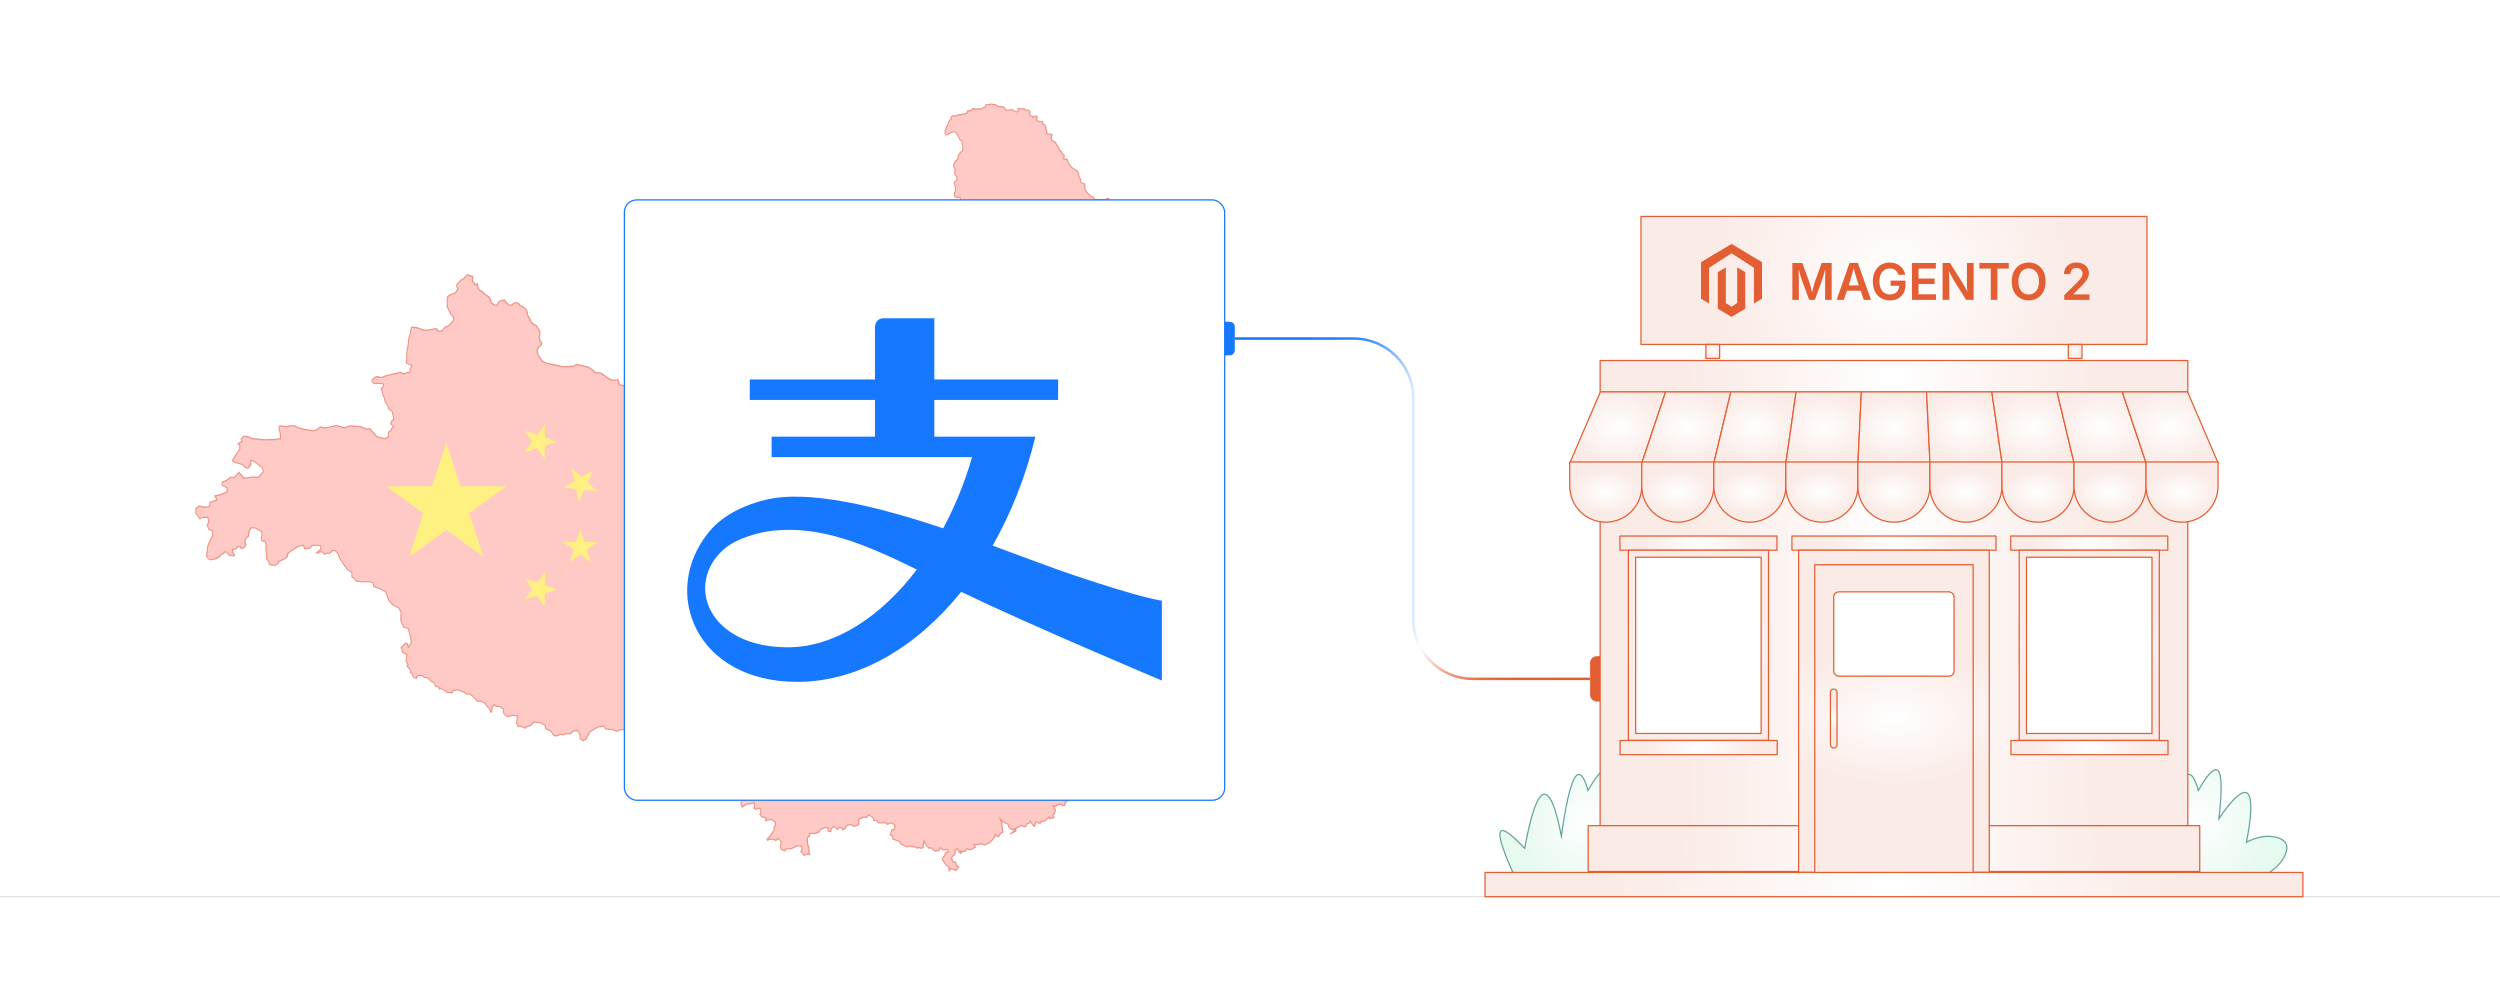 <?xml version="1.0" encoding="UTF-8"?><svg id="Layer_1" xmlns="http://www.w3.org/2000/svg" xmlns:xlink="http://www.w3.org/1999/xlink" viewBox="0 0 1000 400"><defs><filter id="drop-shadow-1" filterUnits="userSpaceOnUse"><feOffset dx="0" dy="4.915"/><feGaussianBlur result="blur" stdDeviation="3.932"/><feFlood flood-color="#333" flood-opacity=".09"/><feComposite in2="blur" operator="in"/><feComposite in="SourceGraphic"/></filter><linearGradient id="linear-gradient" x1="493.919" y1="203.483" x2="636.041" y2="203.483" gradientUnits="userSpaceOnUse"><stop offset="0" stop-color="#1677ff"/><stop offset=".198" stop-color="#1778ff"/><stop offset=".269" stop-color="#1e7cff"/><stop offset=".32" stop-color="#2a82ff"/><stop offset=".361" stop-color="#3b8cff"/><stop offset=".397" stop-color="#5199ff"/><stop offset=".428" stop-color="#6ca9ff"/><stop offset=".456" stop-color="#8dbcff"/><stop offset=".482" stop-color="#b2d2ff"/><stop offset=".505" stop-color="#dbeaff"/><stop offset=".522" stop-color="#fff"/><stop offset=".524" stop-color="#fefaf9"/><stop offset=".546" stop-color="#f8dad0"/><stop offset=".57" stop-color="#f3bcab"/><stop offset=".597" stop-color="#efa28a"/><stop offset=".626" stop-color="#eb8d6f"/><stop offset=".66" stop-color="#e87b59"/><stop offset=".698" stop-color="#e66e48"/><stop offset=".746" stop-color="#e5643c"/><stop offset=".813" stop-color="#e45f35"/><stop offset="1" stop-color="#e45e34"/></linearGradient><radialGradient id="radial-gradient" cx="879.404" cy="328.956" fx="879.404" fy="328.956" r="29.089" gradientUnits="userSpaceOnUse"><stop offset="0" stop-color="#fff"/><stop offset="1" stop-color="#e6faef"/></radialGradient><radialGradient id="radial-gradient-2" cx="635.277" fx="635.277" xlink:href="#radial-gradient"/><radialGradient id="radial-gradient-3" cx="741.125" cy="112.168" fx="741.125" fy="112.168" r="68.512" gradientTransform="translate(-44.997) scale(1.083 1)" gradientUnits="userSpaceOnUse"><stop offset="0" stop-color="#fff"/><stop offset=".827" stop-color="#fbeeea"/><stop offset="1" stop-color="#fbebe6"/></radialGradient><radialGradient id="radial-gradient-4" cx="685.111" cy="140.567" fx="685.111" fy="140.567" r="2.774" gradientTransform="matrix(1,0,0,1,0,0)" xlink:href="#radial-gradient-3"/><radialGradient id="radial-gradient-5" cx="830.06" cy="140.567" fx="830.06" fy="140.567" r="2.774" gradientTransform="matrix(1,0,0,1,0,0)" xlink:href="#radial-gradient-3"/><radialGradient id="radial-gradient-6" cx="757.586" cy="150.506" fx="757.586" fy="150.506" r="83.228" gradientTransform="matrix(1,0,0,1,0,0)" xlink:href="#radial-gradient-3"/><radialGradient id="radial-gradient-7" cx="757.586" cy="203.079" fx="757.586" fy="203.079" r="83.228" gradientTransform="translate(0 -1892.418) scale(1 10.615)" xlink:href="#radial-gradient-3"/><radialGradient id="radial-gradient-8" cx="757.615" cy="215.378" fx="757.615" fy="215.378" r="83.228" gradientTransform="translate(-30.816 26.92) scale(1.041 1.451)" xlink:href="#radial-gradient-3"/><radialGradient id="radial-gradient-9" cx="757.801" cy="227.933" fx="757.801" fy="227.933" r="83.228" gradientTransform="translate(-297.051 178.604) scale(1.392 .769)" xlink:href="#radial-gradient-3"/><radialGradient id="radial-gradient-10" cx="679.376" cy="217.243" fx="679.376" fy="217.243" r="22.297" gradientTransform="translate(0 97.245) scale(1 .552)" xlink:href="#radial-gradient-3"/><radialGradient id="radial-gradient-11" cx="679.468" cy="299.031" fx="679.468" fy="299.031" r="22.297" gradientTransform="translate(0 133.855) scale(1 .552)" xlink:href="#radial-gradient-3"/><radialGradient id="radial-gradient-12" cx="679.376" cy="258.091" fx="679.376" fy="258.091" r="33.395" gradientTransform="translate(0 115.53) scale(1 .552)" xlink:href="#radial-gradient-3"/><radialGradient id="radial-gradient-13" cx="835.703" cy="217.243" fx="835.703" fy="217.243" r="22.297" gradientTransform="translate(0 97.245) scale(1 .552)" xlink:href="#radial-gradient-3"/><radialGradient id="radial-gradient-14" cx="835.795" cy="299.031" fx="835.795" fy="299.031" r="22.297" gradientTransform="translate(0 133.855) scale(1 .552)" xlink:href="#radial-gradient-3"/><radialGradient id="radial-gradient-15" cx="835.703" cy="258.091" fx="835.703" fy="258.091" r="33.395" gradientTransform="translate(0 115.53) scale(1 .552)" xlink:href="#radial-gradient-3"/><radialGradient id="radial-gradient-16" cx="757.586" cy="217.243" fx="757.586" fy="217.243" r="28.931" gradientTransform="translate(0 97.245) scale(1 .552)" xlink:href="#radial-gradient-3"/><radialGradient id="radial-gradient-17" cx="757.584" cy="284.477" fx="757.584" fy="284.477" r="52.919" gradientTransform="translate(0 127.341) scale(1 .552)" xlink:href="#radial-gradient-3"/><radialGradient id="radial-gradient-18" cx="757.586" cy="287.424" fx="757.586" fy="287.424" r="48.947" gradientTransform="translate(0 128.66) scale(1 .552)" xlink:href="#radial-gradient-3"/><radialGradient id="radial-gradient-19" cx="733.492" cy="287.424" fx="733.492" fy="287.424" r="8.392" gradientTransform="translate(0 128.66) scale(1 .552)" xlink:href="#radial-gradient-3"/><radialGradient id="radial-gradient-20" cx="647.081" cy="170.499" fx="647.081" fy="170.499" r="19.853" gradientTransform="translate(0 43.044) scale(1 .75)" xlink:href="#radial-gradient-3"/><radialGradient id="radial-gradient-21" cx="674.537" cy="170.499" fx="674.537" fy="170.499" r="19.21" gradientTransform="translate(0 43.044) scale(1 .75)" xlink:href="#radial-gradient-3"/><radialGradient id="radial-gradient-22" cx="701.994" cy="170.499" fx="701.994" fy="170.499" r="18.594" gradientTransform="translate(0 43.044) scale(1 .75)" xlink:href="#radial-gradient-3"/><radialGradient id="radial-gradient-23" cx="729.45" cy="170.499" fx="729.45" fy="170.499" r="18.009" gradientTransform="translate(0 43.044) scale(1 .75)" xlink:href="#radial-gradient-3"/><radialGradient id="radial-gradient-24" cx="757.586" cy="170.499" fx="757.586" fy="170.499" r="17.728" gradientTransform="translate(0 43.044) scale(1 .75)" xlink:href="#radial-gradient-3"/><radialGradient id="radial-gradient-25" cx="785.721" cy="170.499" fx="785.721" fy="170.499" r="18.009" gradientTransform="translate(0 43.044) scale(1 .75)" xlink:href="#radial-gradient-3"/><radialGradient id="radial-gradient-26" cx="813.177" cy="170.499" fx="813.177" fy="170.499" r="18.594" gradientTransform="translate(0 43.044) scale(1 .75)" xlink:href="#radial-gradient-3"/><radialGradient id="radial-gradient-27" cx="840.634" cy="170.499" fx="840.634" fy="170.499" r="19.21" gradientTransform="translate(0 43.044) scale(1 .75)" xlink:href="#radial-gradient-3"/><radialGradient id="radial-gradient-28" cx="868.09" cy="170.499" fx="868.09" fy="170.499" r="19.853" gradientTransform="translate(0 43.044) scale(1 .75)" xlink:href="#radial-gradient-3"/><radialGradient id="radial-gradient-29" cx="764.169" cy="195.217" fx="764.169" fy="195.217" r="10.485" gradientTransform="translate(-407.745 28.56) scale(1.374 .862)" xlink:href="#radial-gradient-3"/><radialGradient id="radial-gradient-30" cx="785.139" cy="195.217" fx="785.139" fy="195.217" r="10.485" gradientTransform="translate(-407.745 28.56) scale(1.374 .862)" xlink:href="#radial-gradient-3"/><radialGradient id="radial-gradient-31" cx="806.11" cy="195.217" fx="806.11" fy="195.217" r="10.485" gradientTransform="translate(-407.745 28.56) scale(1.374 .862)" xlink:href="#radial-gradient-3"/><radialGradient id="radial-gradient-32" cx="827.08" cy="195.217" fx="827.08" fy="195.217" r="10.485" gradientTransform="translate(-407.745 28.56) scale(1.374 .862)" xlink:href="#radial-gradient-3"/><radialGradient id="radial-gradient-33" cx="848.05" cy="195.217" fx="848.05" fy="195.217" r="10.485" gradientTransform="translate(-407.745 28.56) scale(1.374 .862)" xlink:href="#radial-gradient-3"/><radialGradient id="radial-gradient-34" cx="869.02" cy="195.217" fx="869.02" fy="195.217" r="10.485" gradientTransform="translate(-407.745 28.56) scale(1.374 .862)" xlink:href="#radial-gradient-3"/><radialGradient id="radial-gradient-35" cx="889.99" cy="195.217" fx="889.99" fy="195.217" r="10.485" gradientTransform="translate(-407.745 28.56) scale(1.374 .862)" xlink:href="#radial-gradient-3"/><radialGradient id="radial-gradient-36" cx="910.96" cy="195.217" fx="910.96" fy="195.217" r="10.485" gradientTransform="translate(-407.745 28.56) scale(1.374 .862)" xlink:href="#radial-gradient-3"/><radialGradient id="radial-gradient-37" cx="931.931" cy="195.217" fx="931.931" fy="195.217" r="10.485" gradientTransform="translate(-407.745 28.56) scale(1.374 .862)" xlink:href="#radial-gradient-3"/></defs><g opacity=".49"><polygon points="379.546 347.426 379.609 346.693 378.554 346.062 377.023 343.944 377.04 343.328 377.963 342.164 378.169 341.109 379.235 340.974 379.092 340.131 378.173 339.734 377.258 340.024 376.178 339.023 375.419 340.317 374.665 340.26 373.995 340.454 372.342 339.087 371.7 339.31 370.582 338.161 369.648 336.421 369.194 338.375 369.227 338.977 368.398 339.326 367.578 338.966 367.048 339.257 366.732 339.18 365.57 338.553 364.775 338.781 364.198 338.329 362.787 338.748 361.527 338.125 360.305 337.571 359.911 336.602 357.227 335.637 356.845 334.234 356.163 333.985 356.739 331.892 357.719 331.75 358.023 330.12 356.623 329.02 354.878 329.725 354.39 329.103 351.355 329.151 350.796 328.303 349.395 328.031 349.395 327.256 347.683 325.881 346.674 326.883 345.072 326.883 343.429 327.81 343.525 329.85 341.568 330.499 340.267 329.752 338.381 330.301 338.125 331.327 336.994 331.874 336.71 331.018 335.636 330.952 335.024 331.774 333.715 330.5 332.464 331.421 332.248 332.594 331.624 332.604 331.196 332.274 331.288 331.138 330.111 330.988 328.641 331.582 327.835 332.256 327.494 332.901 326.994 332.989 326.676 333.254 323.825 333.365 323.825 334.445 322.902 335.074 322.998 337.483 323.498 338.958 323.582 340.482 323.886 341.814 323.053 341.61 321.444 342.098 320.936 341.118 320.288 340.654 320.687 340.307 320.867 338.745 319.278 338.213 316.196 339.543 314.648 339.543 313.786 340.359 312.486 339.713 312.111 338.611 312.51 336.781 311.35 335.264 310.33 336.199 310.094 335.931 307.802 335.668 306.99 336.055 306.865 335.57 308.021 334.414 309.641 332.131 309.591 331.144 310.171 329.998 310.171 328.789 308.626 327.79 306.506 328.062 306.406 328.289 306.196 327.945 306.625 327.155 304.651 326.715 304.015 325.838 304.434 324.725 304.003 323.256 302.15 323.714 301.59 323.25 301.973 322.522 301.592 321.14 298.269 321.829 296.887 322.827 296.406 321.64 296.608 319.98 295.577 319.025 295.098 318.138 294.039 317.688 294.039 316.808 294.712 315.724 294.116 314.839 294.591 313.814 295.347 313.029 296.244 313.374 296.971 312.325 296.372 310.991 296.633 310.28 297.304 310.082 297.445 308.794 298.678 308.231 298.998 307.311 299.011 305.875 299.397 303.062 299.254 300.982 298.136 298.665 298.136 296.606 296.792 295.084 295.724 295.136 295.364 293.169 294.028 292.188 293.121 290.316 291.351 290.261 290.385 290.81 288.845 290.141 287.779 290.661 286.856 289.714 285.429 289.082 284.571 289.435 283.344 289.229 283.097 288.404 284.128 287.277 284.128 286.181 283.114 284.809 282.793 283.627 281.063 284.125 280.681 283.369 281.651 281.533 281.209 280.607 280.256 280.86 279.587 279.959 278.342 279.559 275.202 281.398 275.402 282.642 274.878 283.127 272.39 282.329 270.746 282.787 269.495 280.981 267.839 282.16 266.704 282.388 266.81 283.955 265.43 285.699 263.043 286.263 261.508 286.488 260.335 287.947 259.878 289.279 258.425 289.683 258.402 290.409 257.56 290.139 256.409 291 255.761 292.549 254.827 292.633 252.32 293.215 251.283 293.294 250.191 291.864 248.377 291.812 246.644 292.465 245.481 291.932 242.29 291.583 241.588 290.438 239.301 290.752 235.861 292.751 234.366 295.686 233.186 296.261 232.091 295.458 231.998 293.824 231.118 292.224 229.324 292.449 228.139 293.492 226.837 293.403 225.001 293.963 224.313 293.673 222.599 294.403 221.607 294.154 220.271 292.335 218.338 291.578 217.96 290.001 216.21 289.13 213.483 288.807 212.244 290.196 210.807 290.623 210.07 291.278 208.254 290.396 207.249 290.616 206.599 289.311 207.005 286.384 205.02 286.105 202.975 286.66 201.51 285.362 201.312 283.504 199.745 282.534 198.388 282.534 197.808 281.836 196.772 282.808 196.63 284.74 196.332 284.868 195.851 283.656 194.6 282.183 194.05 281.286 192.486 280.508 190.992 280.46 189.084 278.458 187.976 277.663 186.402 277.561 185.756 276.916 183.188 275.96 181.367 276.113 180.6 277.244 180.016 276.97 178.74 277.02 178.296 276.362 176.07 275.213 175.812 275.565 175.453 274.733 174.286 274.537 173.526 272.97 172.473 272.615 171.151 271.196 169.614 270.954 168.97 270.218 167.216 270.16 166.487 271.35 165.291 270.773 164.854 269.3 164.27 269.12 164.27 268.21 163.397 266.985 162.801 266.566 163.194 265.819 162.444 264.521 162.746 261.819 160.923 260.881 160.838 259.914 160.449 259.109 162.159 257.322 162.987 257.614 163.354 258.958 164.575 256.985 164.127 254.475 163.315 251.367 161.541 250.924 160.313 248.098 160.46 244.894 159.421 243.078 157.127 241.948 155.417 239.959 154.271 236.663 152.012 235.464 149.502 234.619 149.216 233.068 147.808 232.68 145.076 232.726 142.518 232.401 141.9 231.57 140.787 230.768 140.738 228.98 138.847 227.7 135.869 223.416 135.159 221.296 134.028 220.218 132.999 220.156 132.294 220.917 131.633 221.365 130.525 221.267 129.932 221.691 128.723 220.616 127.677 220.894 127.088 221.253 126.638 221.13 128.434 219.598 128.028 218.136 124.865 218.136 123.986 219.212 121.8 219.467 121.454 218.039 119.282 218.53 116.155 220.494 115.161 221.354 114.869 222.593 113.85 223.513 111.498 224.585 111.252 225.286 110.213 226.059 108.608 226.059 107.65 225.657 107.65 224.823 106.632 223.472 106.539 220.933 106.342 219.558 106.443 217.867 105.882 216.385 104.783 216.433 104.47 215.427 104.749 213.938 104.753 212.678 103.41 211.983 102.215 211.129 100.399 211.129 99.647 212.464 99.387 214.398 98.637 215.059 97.962 216.112 98.295 217.952 97.497 219.212 96.379 219.323 96.197 218.622 95.196 218.622 94.646 219.375 93.113 219.777 92.985 220.985 93.633 221.633 93.664 222.314 91.739 222.152 91.077 221.283 90.185 220.617 89.309 221.438 88.507 221.59 87.76 222.69 86.359 223.48 84.285 223.917 83.404 223.543 82.631 222.54 83.105 218.414 84.49 215.199 85.152 214.407 84.923 212.316 83.539 211.725 82.886 210.04 83.509 208.705 83.104 206.922 80.958 206.977 79.942 207.524 78.376 205.263 78.332 203.386 79.497 202.467 82.443 202.896 83.863 202.497 84.052 200.937 86.765 199.985 86.207 198.629 85.935 198.376 88.372 197.808 90.831 196.767 90.89 195.085 88.819 194.079 88.896 192.812 90.437 192.244 92.208 190.96 93.587 191.059 95.614 188.98 96.879 190.295 97.46 191.36 100.918 190.806 103.304 190.961 105.362 188.646 104.969 187.08 101.572 184.437 100.367 184.17 100.152 186.248 99.168 187.322 98.16 186.959 96.952 185.794 93.892 184.908 92.913 184.29 93.801 182.812 95.967 179.463 95.85 177.772 95.257 177.698 95.337 177.465 96.951 176.433 96.435 175.608 97.474 174.489 99.568 174.765 100.689 175.433 105.674 175.925 109.864 175.828 112.206 175.457 112.143 173.446 111.746 171.896 111.629 170.647 112.179 170.341 113.346 170.56 115.03 170.664 115.77 170.327 117.772 170.281 119.115 171.064 121.877 171.812 125.65 172.314 126.97 171.753 128.139 170.74 129.602 171.202 131.305 170.95 134.454 170.19 137.897 171.11 139.999 170.362 144.005 170.613 146.806 171.736 147.937 171.468 150.743 174.697 153.91 175.513 155.384 174.665 155.335 172.901 156.559 172.05 156.749 171.29 157.535 170.884 156.284 169.442 156.649 168.432 157.528 167.657 156.948 164.671 155.5 163.599 155.277 162.58 153.989 160.474 153.778 159.108 153.2 158.248 153.108 157.297 152.506 155.411 153.427 154.497 153.385 153.544 151.627 153.323 149.808 153.433 148.848 152.674 148.864 151.985 149.997 150.912 150.93 150.545 151.7 150.937 152.701 150.96 154.88 150.144 157.793 149.545 159.397 149.161 160.163 148.822 160.884 149.453 162.112 149.453 162.883 148.974 163.898 148.974 164.073 147.695 164.792 146.18 163.008 145.403 162.432 144.96 162.715 144.115 162.728 141.042 163.357 137.214 163.443 135.695 164.023 133.823 164.572 130.927 165.162 130.852 166.649 131.047 169.201 131.951 171.056 132.11 173.734 131.529 174.677 131.534 174.994 132.252 175.808 132.565 176.924 132.173 178.085 130.816 179.526 130.289 181.306 128.305 181.539 127.213 180.214 125.434 178.956 122.862 178.861 120.067 179.084 118.67 180.202 117.863 182.214 117.134 183.146 115.49 182.726 114.7 182.772 113.8 184.494 111.983 185.494 111.455 186.87 109.987 187.239 109.993 188.52 110.464 188.97 110.481 189.053 110.908 188.997 112.467 189.454 112.932 190.027 113.922 190.796 113.716 190.845 113.487 191.021 113.829 191.063 114.609 191.418 115.58 192.155 116.272 192.955 116.617 193.931 117.715 195.318 118.606 196.15 119.654 196.167 120.031 196.549 121.178 198.022 122.113 198.91 122.085 199.182 121.186 199.62 120.683 200.857 120.102 201.912 120.079 202.178 120.553 203.32 121.83 204.167 122.159 204.99 121.798 205.65 121.185 206.521 121.101 207.507 121.488 208.019 122.294 209.099 122.634 210.082 123.438 210.749 124.429 210.914 125.423 211.312 126.667 212.047 127.728 212.471 128.901 213.593 129.812 214.56 130.296 215.349 131.614 215.874 132.396 215.963 133.783 215.644 134.642 216.013 136.35 216.712 137.185 216.365 138.197 215.477 138.903 214.953 139.728 214.953 140.8 215.194 141.916 216.77 144.326 218.271 145.203 224.921 146.641 227.887 146.599 229.798 146.393 230.396 145.896 230.742 145.807 235.238 146.828 237.234 148.128 237.781 148.93 239.068 149.164 239.729 149.141 240.507 149.335 242.892 151.058 244.565 152.028 246.513 152.05 247.109 151.895 247.358 151.997 247.504 153.049 247.864 153.992 248.66 154.109 249.569 154.438 250.445 155.376 250.539 156.142 251.326 158.136 252.524 159.605 253.913 161.669 254.472 163.067 256.021 166.082 257.33 166.513 261.391 166.069 264.438 166.266 268.531 166.029 274.065 166.501 277.285 166.181 279.66 165.307 280.062 164.539 280.666 164.164 281.607 164.384 285.718 164.286 290.518 164.819 292.232 164.86 294.377 166.971 298.657 168.944 302.923 170.549 304.917 170.758 307.314 172.025 309.714 171.673 312.343 170.919 312.525 171.679 312.519 172.537 314.678 173.166 316.439 173.124 317.714 172.055 320.606 169.739 322.474 167.635 326.181 166.398 330.971 164.702 333.129 164.082 335.021 163.454 337.719 163.174 339.67 163.074 341.564 161.675 343.291 160.517 344.814 160.417 346.998 159.732 348.197 159.744 349.235 157.373 350.956 154.555 353.873 151.307 354.763 149.974 355.485 148.641 355.485 147.618 352.609 145.85 349.75 143.959 349.831 143.194 349.685 141.69 349.781 138.853 350.705 137.511 352.152 136.443 354.702 135.927 356.215 135.971 357.799 137.094 359.881 137.847 361.561 138.19 362.982 138.889 363.875 138.694 364.292 137.552 365.174 136.624 367.941 134.588 369.199 131.928 369.837 131.455 371.367 131.767 373.091 131.771 376.147 129.7 377.548 129.377 378.396 128.376 378.285 126.871 378.566 124.944 380.138 122.528 380.694 122.641 381.809 122.479 382.386 121.6 382.431 120.464 382.673 120.397 383.915 121.295 385.127 120.523 386.981 119.064 388.188 117.398 389.168 117.191 391.103 118.034 391.947 117.461 393.162 117.292 393.756 117.887 395.011 118.186 395.67 117.155 395.719 116.238 396.206 115.466 396.26 114.171 395.769 113.245 395.718 112.02 393.133 110.157 391.244 107.787 388.802 105.531 387.031 103.361 383.832 102.538 383.091 103.173 381.146 103.784 381.036 105.216 381.213 106.627 379.786 108.807 378.593 107.613 375.611 107.113 372.775 107.11 370.699 108.714 367.727 107.27 366.74 105.303 367.595 102.442 367.408 101.096 367.991 99.158 367.692 96.884 369.147 86.558 369.583 86.414 370.339 86.531 370.586 87.042 371.981 86.794 373.789 87.049 374.787 87.903 375.734 87.747 378.985 84.667 380.431 83.652 382.849 83.239 383.992 82.119 384.417 80.721 384.121 79.171 383.371 78.704 382.861 79.079 382.475 78.771 381.931 78.671 381.825 77.085 382.182 76.529 382.16 74.523 381.688 73.322 381.875 72.725 382.699 72.281 382.873 70.77 382.049 69.918 381.867 68.599 382.128 67.822 381.437 66.681 381.522 65.699 382.266 64.399 383.098 63.736 383.389 62.149 384.235 60.888 385.09 60.245 385.197 58.489 384.888 57.622 384.903 56.567 383.892 55.809 383.383 54.615 382.348 52.896 381.346 52.659 380.354 53.08 378.898 53.967 378.41 53.896 378.097 53.513 378.097 52.037 378.528 51.454 378.528 50.785 379.009 50.181 379.434 48.841 380.41 47.699 380.41 46.903 380.994 46.397 382.653 46.211 383.535 45.906 384.421 45.874 384.649 45.646 385.561 45.738 386.715 45.24 387.221 44.282 388.342 44.282 389.096 43.433 390.411 43.652 391.315 43.507 392.769 43.562 393.349 43.025 393.958 43.025 394.354 41.99 396.187 41.767 396.483 41.592 397.153 41.767 398.186 41.864 399.104 42.537 401.22 42.732 401.982 43.366 402.266 44.039 403.98 44.039 404.779 43.788 405.102 44.111 406.492 44.794 407.292 44.427 407.192 43.584 407.578 43.347 408.036 43.54 409.155 43.559 409.524 43.385 410.173 44.1 410.919 44.017 411.665 44.307 411.968 44.753 411.804 45.415 412.094 46.333 412.893 46.354 413.282 46.994 414.089 46.353 414.756 46.474 414.889 46.862 414.515 47.537 414.943 48.334 416.215 48.689 416.798 48.603 417.096 48.892 417.118 49.556 417.835 49.961 418.236 50.624 418.301 51.488 418.641 52.316 418.641 52.99 419.008 53.6 420.675 53.695 420.807 54.186 420.421 55.074 420.604 55.987 422.158 56.931 422.681 57.977 423.501 59.019 423.759 60.052 424.45 60.4 424.879 61.489 425.672 62.08 425.635 62.526 425.399 63.421 426.078 63.801 426.635 63.525 427.142 64.37 427.296 65.173 428.614 66.933 431.017 68.502 431.426 69.671 431.674 71.07 432.142 71.497 432.242 72.879 433.129 73.383 433.776 73.522 434.019 74.482 433.867 75.433 434.631 76.814 436.211 78.451 437.282 78.827 437.78 79.718 438.838 79.895 439.464 79.669 440.16 80.07 440.738 79.75 442.165 79.949 442.91 79.352 443.484 79.352 442.856 80.046 443.536 80.649 445.117 80.803 445.653 81.091 446.052 81.581 447.2 82.337 447.463 81.614 447.946 81.422 448.795 81.667 449.093 80.781 449.494 80.727 449.87 81.083 450.114 81.776 450.926 82.735 451.587 82.817 451.757 83.391 452.595 84.089 452.938 84.062 453.417 84.562 453.605 85.267 455.164 85.975 455.499 86.3 456.162 86.372 456.827 86.899 457.873 87.089 458.632 86.856 459.451 86.791 460.167 86.245 460.559 86.157 460.823 86.278 460.717 86.908 460.117 87.751 460.17 88.763 460.334 89.791 461.458 89.714 461.676 90.698 462.079 91.753 461.88 92.886 461.552 93.293 461.552 94.441 462.892 96.106 463.53 96.523 464.536 97.827 464.942 98.642 466.182 98.296 467.08 97.654 467.815 97.676 468.347 98.44 468.748 99.516 469.85 99.096 470.349 98.602 471.226 98.83 471.952 98.559 473.876 98.219 474.771 97.391 475.583 97.047 475.453 96.131 475.737 95.1 476.643 94.622 476.643 93.453 476.983 92.665 477.691 92.565 479.203 92.568 479.574 91.171 480.124 91.057 480.976 90.779 481.152 89.705 481.778 89.161 482.879 89.013 483.499 88.387 484.617 88.808 485.334 89.404 486.386 89.45 486.708 90.048 487.293 91.088 486.636 91.691 486.936 92.521 488.045 93.762 488.185 94.73 488.871 95.462 489.592 95.899 489.342 97.123 489.292 98.266 489.101 98.638 488.119 98.826 487.081 100.076 487.081 100.858 487.719 101.743 487.969 102.023 487.887 103.034 487.466 104.058 487.95 104.772 488.499 105.161 488.435 105.852 488.74 106.333 488.772 106.668 488.559 106.876 488.213 106.988 488.042 107.055 488.15 108.813 488.672 110.266 489.018 110.942 489.018 111.29 488.399 111.752 488.08 112.836 488.539 113.57 488.539 114.313 488.787 114.772 488.02 115.153 487.728 115.736 488.183 116.533 488.346 117.377 487.992 117.77 487.34 119.246 487.524 120.074 487.742 120.708 487.51 121.196 487.618 121.972 488.063 122.808 488.185 123.609 487.802 124.084 487.164 124.084 486.595 123.887 482.284 123.115 481.5 122.796 480.332 122.485 479.652 122.657 478.364 124.649 478.056 125.621 477.526 126.303 476.795 126.368 475.856 126.975 475.494 127.753 476.017 128.967 477.613 131.455 477.905 132.39 478.353 133.248 479.195 134.35 479.143 135.475 479.29 137.134 479.437 138.256 479.435 140.652 480.216 141.245 480.311 142.32 480.356 143.449 480.021 144.07 479.97 145.022 480.173 145.784 480.142 146.687 479.865 146.759 478.274 146.577 477.322 147.138 477.235 147.766 477.488 149.119 477.969 149.43 477.969 149.81 477.903 149.716 475.758 149.226 475.295 148.686 475.295 147.308 473.919 146.16 472.761 146.679 472.761 148.293 472.659 149.698 473.126 150.626 472.733 151.648 471.42 151.83 470.247 153.433 470.247 154.848 467.776 156.859 466.248 157.052 464.714 157.951 466.481 159.238 467.833 160.601 467.915 161.409 467.156 163.016 465.6 162.756 462.886 163.038 461.397 162.44 460.289 162.898 459.441 162.136 458.379 161.549 456.969 159.383 455.444 161.262 455.344 163.567 455.432 164.216 454.884 165.307 453.84 168.528 452.605 169.095 451.435 171.343 449.635 172.542 449.635 173.782 448.903 175.424 447.121 176.912 447.121 179.48 446.999 179.173 444.875 181.635 443.506 181.732 442.817 181.951 442.066 181.303 440.193 182.642 438.543 182.642 438.298 183.985 437.57 183.902 432.717 187.573 433.31 188.985 433.181 189.322 431.312 190.13 430.279 191.713 429.493 191.686 428.677 192.757 428.183 192.83 428.038 191.897 427.08 191.255 427.455 190.562 428.53 190.487 429.198 189.59 430.656 189.784 431.374 189.282 431.595 188.176 430.751 188.005 430.673 187.662 431.85 186.868 432.98 184.604 430.537 186.5 429.305 186.913 428.863 186.396 428.863 185.844 429.409 185.596 429.534 184.425 428.07 182.959 428.362 181.307 428.285 181.05 429.455 180.999 429.613 179.181 430.99 177.42 431.298 176.52 432.184 176.025 431.982 174.625 428.886 172.787 426.599 170.016 426.053 171.585 425.139 171.585 424.524 171.181 422.787 171.236 421.89 172.767 421.289 173.098 421.024 174.666 419.646 176.199 419.506 178.733 418.87 178.862 417.814 180.673 416.476 180.713 413.94 182.117 413.208 185.632 412.731 186.308 412.607 186.493 413.116 186.925 413.307 188.169 412.193 188.169 412.76 189.089 412.221 190.251 410.653 190.302 408.475 190.35 405.758 189.35 405.566 190.305 404.744 190.923 404.586 192.4 404.386 193.064 404.419 193.69 403.769 194.297 404.551 196.029 404.696 197.552 406.225 198.422 408.372 199.89 408.596 200.618 410.035 203.077 410.087 202.41 410.349 202.817 411.043 201.802 411.461 201.802 411.589 202.611 412.558 202.05 414.068 202.009 414.321 203.082 414.314 204.91 416.236 208.644 418.234 208.707 419.457 207.969 420.807 208.486 421.532 207.818 422.368 206.351 421.678 205.425 423.079 204.883 424.147 204.001 424.147 202.551 424.013 202.441 425.02 202.411 427.921 201.053 428.252 201.507 429.009 201.809 429.764 202.974 430.646 203.357 431.516 204.138 435.977 203.978 436.533 203.374 437.592 203.334 437.496 203.892 439.676 203.837 441.206 203.536 441.416 203.636 440.408 203.95 440.269 204.964 441.165 206.225 440.878 206.225 439.812 206.792 439.995 208.561 441.037 208.759 441.037 209.041 439.598 210.266 438.219 209.312 437.976 208.185 437.257 209.085 436.744 208.256 435.183 210.33 434.356 210.33 433.145 211.34 431.839 211.288 431.589 211.952 430.664 211.236 428.355 211.531 430.361 212.812 430.463 213.522 428.829 213.821 428.776 215.185 426.883 215.088 425.602 216.493 426.329 217.473 427.421 218.146 426.534 219.18 425.843 218.759 424.546 220.869 423.783 221.105 423.108 220.666 422.674 223.026 423.233 224.539 422.69 226.75 422.743 230.435 423.452 230.357 426.689 231.885 426.689 233.126 427.913 232.413 431.417 234.196 433.461 238.436 433.74 238.501 433.091 240.044 434.515 240.528 434.658 242.458 437.137 244.279 437.186 246.212 439.055 248.867 440.488 249.474 441.82 249.379 442.356 249.801 442.356 250.274 444.03 252.323 444.862 252.665 445.677 254.299 445.22 254.576 442.486 253.556 440.623 254.641 439.371 253.336 438.335 253.286 436.874 252.279 434.536 251.945 433.661 253.13 432.557 253.13 431.814 252.519 430.933 250.319 429.016 251.083 427.931 250.651 427.535 251.102 426.787 251.102 425.953 250.825 424.574 251.519 421.891 256.72 425.212 252.683 426.557 252.218 428.293 252.421 429.776 251.824 430.25 252.028 430.302 252.692 432.146 254.366 433.379 254.663 435.583 253.126 436.723 253.168 439.341 255.739 441.622 257.049 445.009 259.138 446.562 261.66 446.528 262.336 444.815 262.525 443.27 264.323 442.475 264.222 441.657 264.978 441.564 266.099 440.637 266.54 438.986 265.715 438.019 266.41 437.147 266.361 435.472 267.762 435.124 271.505 436.181 268.438 437.448 267.403 438.594 267.146 439.921 269.064 441.197 269.481 443.292 267.694 444.651 267.911 447.005 270.916 447.359 270.306 447.762 270.825 449.05 270.825 449.098 270.922 446.301 273.531 444.336 273.919 444.336 275.55 445.569 275.758 447.293 274.29 448.892 274.635 448.892 273.633 448.718 273.392 449.239 272.868 449.675 273.15 449.851 275.016 450.193 275.752 449.844 276.028 449.812 275.843 448.62 275.206 448.38 276.108 448.142 276.29 446.841 275.961 445.26 277.309 445.065 278.319 447.472 278.205 448.016 278.713 447.958 278.892 447.588 278.81 446.329 279.981 447.479 280.575 447.849 280.996 447.363 281.451 446.462 281.272 445.599 281.985 446.451 282.797 447.667 282.892 448.214 283.81 447.396 284.348 447.232 285.201 446.978 283.99 445.523 284.195 444.478 286.642 443.874 287.13 439.917 285.88 443.121 287.708 443.121 288.342 443.538 289.01 442.886 289.446 442.757 290.567 443.251 291.248 442.867 291.68 442.913 292.785 442.106 293.185 441.013 292.027 440.521 293.913 441.722 294.036 442.203 294.623 441.019 294.548 440.903 295.513 439.36 297.145 438.87 297.145 438.978 295.79 437.959 295.939 437.655 295.841 437.407 295.777 437.149 296.893 435.839 296.589 436.686 297.668 435.716 298.505 437.251 298.654 437.799 299.382 436.21 299.382 438.509 301.385 439.303 300.639 439.601 300.96 437.708 301.792 436.188 302.829 435.769 304.794 436.808 303.756 437.635 303.695 438.119 304.183 436.445 305.586 437.771 306.012 437.674 306.531 436.662 306.816 437.051 307.993 437.741 307.993 438.151 308.763 438.101 309.547 437.73 308.966 437.127 308.966 437.127 308.194 435.797 306.992 435.265 307.951 434.468 307.951 434.338 309.381 435.51 310.253 435.498 310.491 435.391 310.334 434.721 310.334 434.182 309.648 432.573 310.057 433.611 310.872 433.824 312.201 434.786 312.201 434.811 312.262 434.297 312.879 432.814 311.841 432.505 313.169 433.073 313.99 434.021 314.298 433.709 315.182 431.978 314.126 431.307 314.75 430.762 314.206 429.647 315.764 426.848 315.893 429.182 317.657 430.201 317.287 430.987 317.451 430.674 318.111 429.865 318.224 429.718 319.224 429.098 318.478 428.13 319.934 428.083 319.963 428.005 319.547 426.979 319.627 426.781 320.681 426.129 320.681 425.824 322.251 424.954 322.251 424.793 321.608 422.784 321.916 422.366 322.56 421.362 322.254 422.158 324.036 421.736 325.362 421.115 326.24 421.562 326.999 420.779 327.354 419.994 327.139 419.772 327.435 419.635 326.779 418.707 327.644 417.947 328.396 416.339 328.616 416.192 329.251 415.47 329.251 415.373 328.841 414.248 328.841 414.034 330.126 413.622 330.474 412.77 329.534 412.053 328.362 411.603 329.335 410.479 329.604 410.383 330.515 409.588 330.706 408.446 330.055 407.74 330.704 406.424 331.14 406.269 332.482 404.281 333.456 404.263 333.388 405.003 333.038 406.069 331.473 404.68 331.835 403.47 330.643 403.251 329.739 401.488 328.853 400.882 328.307 400.084 327.601 400.76 329.266 400.662 330.161 400.981 331.439 401.174 332.854 400.204 333.368 399.564 334.442 399.158 334.729 398.749 334.396 398.093 333.791 397.881 334.685 397.05 335.803 395.784 337.038 394.381 337.728 393.716 337.92 392.402 337.469 391.035 337.865 389.529 337.825 390.128 338.87 388.916 339.531 387.823 339.916 386.609 339.46 386.058 340.532 384.817 340.733 384.464 341.093 383.746 340.97 384.357 340.432 383.481 340.432 383.249 340.052 383.009 339.358 382.336 340.072 381.814 340.15 382.075 341.066 381.883 341.81 381.01 342.516 380.591 343.22 381.199 344.73 382.002 344.73 382.611 345.883 382.611 346.402 383.227 346.522 383.423 346.88 382.442 348.119 382.031 348.119 382.007 347.785 380.179 347.438 379.669 348.308 379.546 347.426" fill="#ff9388" stroke-width="0"/><path d="M396.52,41.86l.569.149.04.01.041.004.924.085.805.591.112.082.138.013,1.971.181.655.545.196.465.129.306h1.96l.076-.025.576-.189.213.213.06.06.077.037,1.215.583.212.102.214-.098.528-.243.33-.152-.043-.361-.06-.502.141-.087.339.143.093.039h1.179l.101-.048.151-.071.439.483.172.189.254-.029.558-.063.615.239.197.291-.12.485-.034.136.042.134.215.681.107.34.356.01.485.013.171.281.294.484.443-.352.497-.394.411.074.049.144-.254.459-.132.238.129.24.313.583.101.188.205.057,1.118.312.103.029.105-.016.409-.061.136.132.014.423.009.281.245.138.538.304.336.556.06.805.006.083.032.076.3.704v.69l.072.119.264.438.136.226.264.015,1.354.077.062.232-.319.736-.062.144.031.154.146.729.043.215.188.114,1.398.849.491.982.023.047.032.041.759.957.217.868.055.222.204.103.504.254.368.934.052.132.114.085.625.466-.022.264-.184.709-.097.373.336.189.396.222.23.129.236-.117.233-.115.345.574.156.744.023.108.066.089,1.285,1.716.054.072.075.049,2.266,1.463.367,1.05.236,1.315.03.167.125.114.332.303.083,1.149.019.267.233.132.771.437.07.04.079.016.419.084.19.755-.13.815-.027.17.083.151.722,1.306.032.059.047.048,1.5,1.542.082.084.111.039.926.326.394.704.117.21.237.039.875.146.129.021.123-.044.456-.164.472.273.245.141.247-.137.382-.211,1.238.172.213.03.168-.134.312-.25-.215.238.377.335.43.382.122.108.162.016,1.407.137.495.25.363.446.05.061.066.043.826.534.527.341.215-.59.118-.323.299-.119.537.155.46.132.152-.453.172-.511.129-.017.245.232.224.636.032.09.063.072.701.806.126.144.19.024.404.05.102.345.043.146.117.097.702.583.156.129.202-.015.125-.01.352.368.141.529.061.229.215.098,1.379.626.281.258.121.112.164.018.509.054.56.445.099.078.124.022.924.166.119.021.116-.036.651-.199.746-.065.145-.013.115-.088.614-.468.257-.057.013.006-.064.384-.516.725-.101.142.009.174.049.924.001.027.004.026.125.778.072.451.455-.031.682-.047.171.774.008.037.013.035.367.954-.176,1.001-.232.288-.111.137v1.325l.11.137,1.285,1.598.053.066.071.045.503.315.985,1.254.318.629.185.367.396-.111,1.042-.292.088-.025.073-.054.75-.551.521.015.425.61.318.839.178.468.468-.178.82-.313.098-.037.075-.074.36-.356.663.172.152.04.148-.055.61-.227,1.852-.332.144-.026.107-.099.78-.721.632-.279.346-.153-.054-.375-.09-.63.239-.925.673-.355.267-.141v-1.268l.265-.612.534-.075h1.704l.099-.372.282-1.063.399-.083.027-.006.026-.009.681-.222.289-.094.049-.3.137-.836.501-.436.942-.126.169-.023.12-.121.446-.45.892.336.66.533.128.103.164.007.828.036.259.481.486.863-.389.357-.245.225.113.313.243.673.034.094.067.074,1.007,1.102.117.813.022.156.108.115.632.674.048.052.061.036.514.305-.214,1.047-.008.039-.002.04-.044,1.05-.109.213-.775.149-.176.034-.114.138-.923,1.111-.115.139v.953l.094.131.59.819.016.022.018.02.162.18-.067.829-.361.902-.099.247.149.22.41.604.054.079.079.054.36.244-.042.456-.016.17.092.144.227.357.015.156-.055.053-.335.13-.341.132.022.365.097,1.577.004.073.025.069.507,1.382.011.029.014.028.306.594v.163l-.451.336-.134.1-.047.16-.264.896-.063.215.119.19.361.579v.733l.06.111.095.177-.461.229-.15.075-.075.15-.194.389-.119.239.133.232.349.612.148.717-.268.298-.055.061-.033.075-.576,1.333-.064.149.035.158.167.75.006.028.009.027.176.508-.156.329-.064.135.02.148.097.701.013.093.045.082.375.675.115.686-.236.292h-.44l-.571-.184-.032-.01-.033-.006-4.227-.755-.786-.314-.028-.011-.029-.008-1.076-.285-.125-.033-.126.032-.521.132-.19.048-.107.165-1.236,1.91-.038.059-.02.067-.252.825-.452.6-.557.05-.123.011-.104.067-.826.535-.121.078-.061.13-.285.611-.095.203.089.206.479,1.111.016.038.022.035,1.541,2.397.3.931.013.041.02.038.431.819.02.038.026.034.764.994-.048,1.033-.002.034.003.034.148,1.646.142,1.079v2.521l.198.15.594.45.083.942.043,1.072-.275.511-.053.098-.006.112-.049.896-.005.084.023.081.173.608-.017.713-.005.001-1.508-.158-.164-.017-.142.084-.777.458-.208.123-.033.24-.07.507-.011.083.016.082.229,1.167.041.209.101.065-1.47-.335-.349-.408v-1.404l-.18-.15-1.166-.972-.24-.2-.285.128-.868.389-.296.132v.324l.001,1.416-.097,1.355-.01.137.062.123.386.767-.301.782-1.062.147-.21.029-.125.171-1.062,1.451-.097.132v1.377l-2.323,1.892-1.407.176-.102.013-.089.052-1.16.681-.658.386.617.449,1.427,1.04,1.291,1.298.066.651-.648,1.372-1.37-.229-.068-.011-.068.007-2.584.278-1.336-.536-.189-.076-.188.078-.869.359-.731-.658-.044-.039-.051-.028-.959-.523-1.188-1.825-.375-.575-.433.533-1.257,1.549-.104.128-.007.165-.097,2.222-.002.046.007.046.075.526-.513,1.02-.017.034-.012.037-.995,3.082-1.057.485-.156.071-.079.152-1.101,2.115-1.636,1.089-.223.148v1.321l-.687,1.54-1.648,1.377-.179.15v2.143l-.33.383-1.787,2.071-1.265.089-.062.004-.059.019-.495.162-.495-.427-.298-.257-.32.229-1.647,1.178h-1.778l-.075.41-.166.908-.397-.045-.198-.022-.159.12-2.944,2.229-1.674,1.264-.31.234.15.358.479,1.142-.055.144-1.702.736-.138.06-.082.126-.915,1.403-.517-.018-.258-.009-.157.206-.675.887-.148.022-.09-.579-.034-.216-.182-.122-.678-.455.202-.372.823-.057.229-.016.137-.184.512-.688,1.215.162.193.026.16-.112.556-.389.164-.115.039-.197.152-.764.098-.489-.489-.099-.44-.089-.004-.018.98-.662.109-.073.059-.117.611-1.222.982-1.964-1.735,1.346-1.511,1.172-1.065.369-.27-.316v-.3l.27-.123.259-.118.03-.283.097-.91.025-.238-.169-.169-1.288-1.288.26-1.466.021-.118-.002-.005.629-.027.438-.019.038-.437.133-1.526,1.332-1.703.054-.069.027-.084.238-.731.649-.363.3-.168-.049-.34-.16-1.111-.034-.237-.206-.122-2.919-1.734-2.014-2.42-.566-.68-.29.836-.342.984h-.661l-.486-.32-.133-.087-.159.005-1.521.049-.276.009-.139.238-.792,1.353-.434.239-.212.116-.04.238-.233,1.378-1.271,1.413-.118.131-.01.176-.125,2.254-.337.069-.219.045-.113.193-.93,1.594-1.139.034-.121.004-.106.059-2.382,1.319-.201.111-.047.224-.689,3.307-.459.683-.25.371.341.289.267.226.133.864h-1.271l.471.763.262.424-.417.9-1.409.045-2.087.046-2.447-.885-.546-.197-.114.57-.115.577-.66.496-.174.131-.023.216-.141,1.324-.196.665-.026.087.007.091.031.42-.429.399-.263.245.148.327.676,1.495.144,1.392.026.256.224.127,1.382.784,2.092,1.429.199.645.017.056.03.051,1.014,1.722.805,1.368.056-.717.063.098.426-.623.407-.595h.073l.038.238.114.72.631-.365.598-.346,1.244-.034.192.818v1.889l.055.108,1.826,3.549.135.262.294.009,1.778.056.148.005.126-.076,1.055-.637,1.091.419.29.111.228-.21.611-.563.059-.054.039-.07.708-1.264.158-.283-.193-.26-.397-.534,1.094-.424.077-.03.063-.053.909-.764.178-.15v-1.438l.578-.017.103-.003.094-.044,2.668-1.249.167.229.085.116.134.053.616.246.671,1.034.082.126.138.06.741.323.802.705.149.131.199-.007,4.257-.153.209-.007.141-.154.415-.451.647-.025-.096.555.609-.016,1.875-.048.043-.001.042-.008.382-.076-.01.073-.104.757-.027.196.114.161.595.839-.012.006-.862.458-.297.158.034.335.146,1.417.038.371.366.069.616.117-1.166.992-1.14-.788-.111-.515-.222-1.029-.657.822-.169.211-.134-.217-.385-.621-.44.584-1.267,1.683h-.792l-.139.116-1.068.89-1.03-.041-.361-.014-.127.338-.067.178-.576-.446-.164-.127-.206.026-1.521.194-1.368.175,1.162.742,1.328.849.052.359-1.2.219-.394.072-.016.4-.035.911-1.522-.078-.236-.012-.159.175-1.063,1.166-.278.305.246.331.604.813.059.079.085.051.764.459-.553.645-.297-.181-.426-.259-.261.425-1.117,1.818-.561.174-.262-.171-.629-.41-.136.739-.354,1.924-.025.135.048.129.509,1.377-.526,2.136-.015.063.001.065.056,3.347.009.549.545-.06.366-.04,3.031,1.43v1.518l.752-.438.73-.425,3.308,1.682,1.955,4.056.104.216.106.025-.43,1.022-.208.494.507.173,1.013.345.122,1.649.017.23.186.136,2.288,1.681.043,1.734.004.151.087.124,1.784,2.535.082.117.132.056,1.312.555.111.047.12-.009,1.176-.083.365.286v.442l.113.138,1.577,1.931.08.098.117.048.688.283.669,1.343-.156.095-2.51-.936-.222-.083-.205.119-1.591.927-1.047-1.091-.138-.144-.199-.01-.865-.042-1.355-.933-.097-.067-.116-.017-2.132-.305-.296-.042-.177.24-.711.963h-.888l-.624-.513-.765-1.909-.186-.463-.464.185-1.593.635-.829-.33-.328-.13-.233.265-.205.233h-.558l-.739-.234-.194-.061-.182.091-1.215.611-.145.073-.074.144-1.569,3.042-2.152,4.171,2.982-3.624,1.785-2.169,1.224-.424,1.616.188.126.015.118-.047,1.327-.534.24.103.032.415.015.198.147.133,1.722,1.563.095.086.124.03,1.063.257.219.053.185-.129,2.043-1.425.959.035,2.549,2.503.046.045.056.032,2.214,1.262,3.344,2.062,1.481,2.406-.019.385-1.403.155-.196.022-.128.149-1.394,1.622-.545-.07-.232-.03-.171.159-.66.611-.143.132-.016.194-.073.88-.688.327-1.406-.703-.27-.135-.245.177-.773.556-.684-.039-.197-.011-.152.127-1.521,1.271-.158.132-.019.205-.146,1.569-.385,4.139,1.355-3.929.356-1.033,1.167-.953.924-.206,1.183,1.709.096.138.16.052,1.062.347.266.087.213-.182,1.901-1.621,1.148.183,2.066,2.637.455.581.353-.608.1.129.15.193h.928l-2.385,2.224-1.693.334-.403.079v2.049l.417.07.909.153.23.039.177-.151,1.542-1.312,1.175.253.605.13v-1.392l-.094-.131-.002-.003.228-.23.164.106.165,1.745.008.09.039.081.172.355-.805-.43-.557-.297-.162.61-.136.514-.074.056-1.059-.268-.251-.063-.197.168-1.416,1.209-.133.114-.033.172-.118.611-.121.624.635-.03,1.984-.094.11.102-.166.154-.903.84-.52.484.631.326.754.39.21.229-.208.195-.658-.131-.233-.046-.183.151-.555.459-.434.359.408.389.583.556.129.123.177.014.999.077.359.602-.53.348-.083.055-.089-.426-.463.065-1.083.152-.279.039-.111.259-.965,2.261-.451.364-1.591-.503-4.477-1.414,4.079,2.325,1.04.593v.561l.076.121.251.402-.355.238-.192.129-.026.23-.104.909-.022.193.114.157.319.439-.184.206-.134.151.008.202.035.842-.496.246-.656-.696-.619-.657-.229.873-.306,1.167-.148.564.58.06.809.083.051.063-.374-.024-.472-.03-.056.47-.078.648-1.412,1.495h-.111l.061-.773.05-.625-.621.091-.609.089-.305-.079-.496-.128-.116.5-.144.623-.373-.087-1.385-.323.877,1.119.261.333-.347.299-.884.762,1.161.114.844.083.18.239h-1.755l1.006.877,1.54,1.343-.482.212-.043.019-.039.027-1.396.958-.164.113-.042.195-.222,1.042-.352,1.652,1.195-1.194.376-.376.619-.046.212.214-1.118.936-.695.582.864.277.684.219-.028.151-.611.173-.503.142.164.496.072.219-.381-.344-.467-.422-.305.55-.308.555h-.878l-.041.455-.097,1.063-.018.197-.121.031-.958.243-.985.25.799.628.562.442.164,1.022.003.017-.285-.2-.606-.424-.168.72-.201.861-.051.216.127.183.458.659.096.138.16.052.624.203-.124.352-1.307-.797-.324-.197-.277.258-.355.331-.166-.166-.417-.417-.343.48-.873,1.22-1.987.093-1.382.065,1.104.834,1.674,1.264.217.163.255-.092.825-.299.406.085-.119.251-.489.067-.372.051-.055.371-.038.261-.048-.057-.429-.515-.371.558-.483.726-.012-.066-.448.035-.611.048-.381.03-.071.376-.124.662h-.65l-.079.404-.227,1.165h-.468l-.058-.232-.111-.442-.45.069-1.674.257-.222.034-.122.188-.254.392-.299-.091-1.05-.32.447,1.002.533,1.194-.37,1.163-.52.751-.182.263.162.276.225.382-.447.203-.534-.147-.319-.088-.117-.56-.649.604-.615.573-.694.688-1.355.186-.342.047-.078.336-.063.273h-.325l-.006-.025-.091-.385h-1.535l-.07.418-.164.986-.157.133-.658-.727-.476-.773-.488-.793-.391.845-.204.44-.834.2-.343.082-.037.351-.06.559-.527.127-.897-.512-.317-.181-.269.247-.532.49-1.113.369-.303.1-.027.236-.805.209-.607.158-1.057-1.041-.175-.723-.055-.225-.207-.104-1.602-.804-.611-.54-1.595-1.411.801,1.973.251.619-.091.833-.01.092.024.089.305,1.158.171,1.242-.754.399-.124.066-.072.121-.553.929-.241.18-.229-.186-.354-.326-.629-.58-.197.832-.101.428-.776,1.045-1.208,1.182-1.355.68-.589.172-1.162-.4-.15-.052-.152.044-1.218.354-1.063-.02-.883-.016.44.766.252.439-.954.521-1.006.356-.919-.346-.417-.157-.204.396-.392.762-1.035.168-.162.026-.115.117-.204.208-.073-.012.716-.63h-1.4l-.132-.216-.108-.305-.273-.773-.562.597-.333.353-.155.023-.563.084.156.548.165.578-.154.597-.809.653-.074.06-.047.083-.299.528-.119.21.09.223.5,1.243.126.313h.821l.51.964v.663l.403.079.299.059.06.109-.803,1.015h-.057l-.022-.294-.377-.072-1.466-.278-.347-.066-.178.305-.057.097-.016-.117.045-.578.024-.309-.266-.159-.877-.523-1.451-2.008.012-.449.833-1.05.076-.095.023-.12.16-.819.628-.08.517-.066-.087-.514-.076-.452-.045-.268-.25-.108-.709-.305-.171-.074-.178.056-.688.217-.745-.691-.456-.423-.315.537-.523.891-.598-.046-.096-.007-.092.029-.449.141-1.437-1.188-.217-.179-.266.092-.359.125-.959-.986-.627-1.155-.628-1.157-.298,1.282-.305,1.312-.017.073.005.075.024.352-.563.237-.608-.268-.226-.099-.216.118-.337.185-.192-.047-1.041-.563-.18-.097-.196.057-.574.165-.375-.294-.203-.159-.248.073-1.194.354-1.187-.587-1.123-.508-.314-.773-.084-.207-.21-.075-2.457-.884-.314-1.152-.068-.25-.243-.089-.345-.126.472-1.713.641-.092.355-.051.066-.352.243-1.305.055-.298-.238-.187-1.167-.917-.228-.179-.269.109-1.436.581-.296-.377-.153-.196-.248.004-2.774.044-.426-.646-.116-.176-.206-.04-1.095-.213v-.689l-.187-.15-1.445-1.16-.348-.28-.317.315-.777.771h-1.565l-.114.065-1.452.819-.268.151.014.308.08,1.698-1.671.553-1.112-.639-.185-.106-.204.06-1.646.479-.276.08-.07.279-.193.773-.769.372-.14-.424-.106-.321-.337-.021-.771-.048-.271-.017-.162.218-.361.485-.952-.927-.304-.296-.342.251-1.0.736-.159.117-.036.195-.161.874-.333.005-.251-.193.061-.764.038-.476-.473-.06-.875-.112-.129-.016-.121.049-1.41.57-.076.031-.062.053-.736.632-.076.066-.045.09-.228.455-.307.054-.131.023-.102.085-.201.168-.019.001-2.507.097-.481.019v1.189l-.698.476-.229.156.011.277.09,2.271.003.074.024.07.464,1.338.093,1.522.003.041.009.04.207.896-.371-.091-.133-.033-.131.04-1.345.407-.385-.742-.055-.107-.098-.07-.342-.244.087-.076.146-.127.022-.193.146-1.264.046-.403-.384-.129-1.306-.438-.181-.061-.176.076-2.947,1.272h-1.596l-.145.137-.663.628-1.052-.524-.319-.937.359-1.649.049-.226-.141-.184-.924-1.208-.332-.435-.403.37-.63.578-.003-.004-.127-.146-.192-.022-2.125-.243-.142-.016-.129.062-.473.225-.014-.053,1.055-1.055.03-.03.025-.035,1.542-2.181.1-.141-.009-.173-.042-.833.523-1.034.054-.106v-1.405l-.229-.148-1.354-.875-.154-.099-.181.023-1.889.243-.057.007.129-.237.317-.583-.648-.144-1.558-.348-.501-.691.342-.908.059-.157-.047-.161-.34-1.16-.135-.459-.465.115-1.498.37-.306-.254.242-.461.092-.175-.052-.19-.292-1.062-.124-.452-.459.095-3.041.632-.104.022-.087.062-1.081.78-.337-.831.179-1.469.031-.254-.188-.174-.879-.813-.447-.805-.084-.151-.159-.067-.827-.35v-.645l.55-.886.171-.275-.18-.268-.426-.634.382-.823.631-.669.555.213.366.141.224-.323.535-.771.161-.232-.116-.258-.5-1.112.183-.497.391-.116.319-.094.036-.33.108-.982,1.006-.459.195-.089.07-.202.285-.819.028-.08v-1.404l.384-2.814.007-.052-.004-.052-.146-2.028-.007-.097-.043-.087-1.067-2.174v-2.094l-.125-.142-1.201-1.361-.159-.18-.24.011-.73.035-.303-1.654-.036-.195-.16-.117-1.205-.885-.814-1.68-.132-.272-.302-.009-1.549-.049-.141-.004-.122.07-.797.453-1.32-.574-.211-.092-.207.101-.799.39-.797-.817-.07-.071-.092-.039-1.25-.535-.193-.083-.194.08-.695.286-1.004-.168-.162-.541.871-.95.131-.143v-1.276l-.098-.133-.911-1.233-.266-.934-.138-.482-.482.139-.868.25-.422.121-.231-.456.851-1.612.117-.222-.108-.227-.299-.625-.179-.374-.401.106-.589.156-.52-.701-.096-.129-.153-.049-1.062-.34-.212-.068-.193.113-2.896,1.695-.296.173.054.338.152.943-.318.294-2.277-.73-.143-.046-.144.04-1.401.39-1.006-1.451-.288-.416-.412.294-1.406,1.001-.868.174-.43.086.029.438.084,1.252-1.266,1.601-2.261.535-1.458.215-.194.029-.123.153-1.111,1.382-.057.07-.028.086-.374,1.129-1.145.318-.354.098-.012.368-.007.211-.403-.13-.246-.079-.207.155-.993.743-.109.082-.053.126-.564,1.347-.784.07-.035.003-.034.008-2.435.568-.879.067-.023.002-.936-1.225-.145-.189-.238-.007-1.694-.049-.101-.003-.094.036-1.54.597-1.065-.488-.074-.034-.082-.009-2.991-.315-.552-.901-.171-.279-.324.044-2.125.292-.099.014-.086.051-3.285,1.93-.126.074-.066.13-1.424,2.796-.969.472-.878-.644-.084-1.459-.006-.113-.054-.099-.771-1.403-.164-.298-.337.042-1.549.194-.153.019-.115.102-1.049.923-1.198-.081-.094-.006-.09.028-1.658.521-.504-.213-.195-.083-.195.083-1.54.656-.822-.207-1.241-1.688-.086-.117-.135-.053-1.743-.683-.321-1.337-.054-.227-.209-.104-1.646-.819-.079-.039-.088-.01-2.514-.285-.257-.029-.172.193-1.107,1.241-1.315.39-.107.032-.083.074-.57.507-1.588-.771-.156-.076-.169.037-.731.16-.528-1.061.361-2.604.069-.495-.495-.069-1.688-.236-.101-.014-.099.027-1.865.505-1.291-1.144-.174-1.641-.026-.243-.208-.129-1.403-.868-.121-.075h-1.311l-.336-.404-.339-.407-.387.363-.771.723-.142.134-.014.195-.11,1.492-.323-.814-.031-.078-.055-.064-1.182-1.373-.514-.834-.075-.122-.128-.064-1.451-.722-.098-.049-.109-.003-1.337-.042-1.838-1.928-.033-.034-.039-.028-1.014-.722-.116-.082-.142-.009-1.409-.092-.541-.54-.077-.077-.102-.038-2.465-.917-.105-.039-.111.009-1.646.139-.238.02-.134.198-.58.855-.335-.158-.111-.052-.123.005-1.075.044-.33-.49-.072-.106-.114-.059-1.979-1.022-.38-.196-.126.172-.132-.306-.108-.25-.269-.045-.905-.151-.658-1.358-.092-.189-.199-.067-.894-.3-1.219-1.31-.118-.126-.17-.027-1.363-.215-.513-.586-.143-.163-.217-.007-1.5-.049-.291-.009-.152.248-.535.872-.894-.43-.367-1.239-.076-.257-.256-.079-.279-.086v-.805l-.093-.13-.826-1.159-.052-.073-.074-.05-.346-.235.223-.424.128-.244-.138-.239-.64-1.108.273-2.448.038-.342-.306-.158-1.547-.797-.073-.83-.008-.096-.043-.086-.282-.558,1.473-1.541.553.195.181.664.302,1.109.605-.977.868-1.402.101-.163-.034-.188-.439-2.456-.771-2.945-.075-.287-.287-.072-1.511-.378-1.155-2.661.141-3.072.007-.145-.072-.126-.965-1.688-.076-.133-.137-.068-2.179-1.073-1.615-1.879-1.129-3.196-.065-.184-.172-.091-2.173-1.153-.036-.019-.039-.013-2.332-.782-.231-1.252-.057-.308-.302-.083-1.257-.347-.07-.019-.073.002-2.623.054-2.453-.309-.553-.745-.048-.064-.065-.046-.956-.675-.042-1.534-.007-.257-.213-.144-1.708-1.157-2.948-4.213-.699-2.058-.04-.117-.089-.085-1.021-.972-.132-.126-.182-.011-.82-.049-.236-.014-.161.173-.587.633-.584.402-.925-.081-.184-.016-.15.107-.356.254-.959-.853-.201-.179-.26.069-.917.243-.043.011.905-.772.243-.207-.085-.307-.313-1.125-.102-.366h-3.471l-.15.184-.74.906-1.866.217-.236-.973-.116-.479-.48.109-1.931.438-.084.019-.073.046-3.049,1.93-.032.02-.029.025-.903.785-.122.106-.037.157-.256,1.085-.904.817-2.25,1.037-.192.089-.07.2-.185.529-.911.678h-1.425l-.805-.324v-.746l-.101-.134-.92-1.222-.091-2.462-.001-.027-.004-.026-.187-1.298.094-1.637.006-.106-.038-.1-.479-1.264-.128-.338-.361.016-.726.032-.237-.763.268-1.426.009-.046v-1.413l-.27-.14-1.177-.609-1.131-.806-.13-.093h-2.042l-.143.255-.681,1.208-.048.086-.012.098-.219,1.75-.678.597-.054.048-.038.061-.576.917-.103.164.035.191.299,1.648-.681,1.074-.784.079-.08-.307-.097-.375h-1.321l-.15.205-.423.579-1.28.337-.334.088-.036.343-.097.917-.025.237.169.169.495.495.014.3-1.531-.128-.595-.782-.044-.058-.059-.043-.673-.493-.335-.245-.303.284-.672.63-.628.119-.204.039-.117.172-.656.966-1.283.724-1.993.43-.747-.317-.671-.87.455-3.953,1.346-3.152.587-.716.133-.163-.023-.209-.201-1.84-.032-.29-.269-.115-1.154-.494-.576-1.487.542-1.161.072-.155-.038-.167-.34-1.5-.091-.4-.41.011-1.882.049-.119.003-.105.057-.766.413-1.396-2.016-.039-1.677.982-.775,2.787.406.105.015.102-.029,1.208-.34.321-.09.04-.331.15-1.24,2.318-.814.497-.175-.201-.487-.437-1.062-.027-.067,1.997-.465.042-.01.04-.017,2.271-.965.293-.124.011-.318.048-1.361.012-.325-.293-.142-1.775-.861.057-.937,1.389-.512.066-.024.057-.041,1.637-1.197,1.171.084.232.017.162-.166,1.765-1.811,1.041,1.081.503.908.17.307.346-.056,3.229-.519,2.264.142.243.015.162-.182,1.889-2.125.176-.198-.064-.256-.34-1.355-.042-.167-.136-.106-3.285-2.556-.089-.069-.11-.024-.875-.194-.548-.122-.058.558-.177,1.717-.816.89-.802-.289-1.124-1.085-.089-.086-.119-.034-2.934-.849-.773-.481.752-1.251,2.125-3.285.09-.14-.012-.166-.097-1.403-.028-.411-.349-.044,1.141-.728.417-.266-.262-.42-.283-.454.821-.884,1.868.245,1.081.624.093.054.107.011,4.931.486.03.003.03-.001,4.16-.098.034-.001.033-.005,2.091-.333.435-.069-.014-.44-.056-1.792-.002-.056-.014-.054-.379-1.455-.104-1.087.328-.183,1.079.203.031.006.031.002,1.591.097.125.008.114-.052.636-.291,1.881-.043,1.281.748.058.034.065.017,2.701.723.031.008.032.004,3.674.486.135.018.126-.054,1.257-.535.074-.031.06-.053.997-.876,1.273.401.11.035.114-.017,1.69-.252,3.064-.741,3.307.884.15.04.146-.052,1.933-.688,3.923.226,2.731,1.081.146.058.153-.036.907-.215,2.656,3.057.102.117.151.039,2.993.771.197.051.177-.102,1.257-.723.259-.149-.008-.299-.041-1.48,1.036-.721.154-.107.046-.182.14-.559.403-.209.564-.292-.416-.48-.946-1.091.294-.812.723-.637.215-.189-.055-.281-.535-2.75-.037-.191-.156-.116-1.294-.958-.203-.928-.018-.084-.045-.073-1.205-1.944-.22-1.306-.018-.106-.06-.09-.513-.763-.085-.888-.005-.054-.017-.052-.544-1.688.733-.728.157-.156-.01-.221-.028-.632-.019-.422-.419-.053-1.549-.194-.047-.006-.047.003-1.677.106-.787-.623.011-.46.989-.938.82-.336.616.313.102.052.114.003.944.021.098.002.092-.035,2.046-.784,2.927-.607,1.597-.382.045-.011.043-.019.576-.258.53.463.141.124h1.393l.121-.075.649-.404h1.161l.059-.432.136-.987.6-1.286.217-.465-.471-.205-1.494-.65-.437-.33.226-.673.026-.077v-3.034l.625-3.828.004-.026.001-.027.08-1.433.573-1.873.008-.026.005-.027.509-2.691.347-.044,1.434.18,2.554.899.061.021.064.005,1.791.146.075.006.074-.016,2.551-.565h.779l.209.473.084.19.194.075.632.243.172.066.174-.061.965-.34.126-.045.087-.102,1.075-1.255,1.321-.483.117-.043.083-.093,1.694-1.889.089-.099.028-.131.195-.917.047-.221-.135-.181-1.229-1.651-1.238-2.522-.092-2.693.203-1.296.977-.706,1.921-.705.172-.063.09-.16.819-1.445.136-.239-.129-.243-.323-.606.039-.74,1.603-1.691.993-.538.073-.039.056-.061,1.208-1.306.028-.031.175.003,1.283.458.077.028.082.001.169.003.033.169-.047,1.451-.007.214.15.153.339.345.483.822.193.329.368-.099.437-.118.049-.013.051.647.006.071.025.066.319.848.041.109.085.079.695.653.067.063.085.035.671.275.937,1.053.046.052.059.037,1.264.804.789.975.013.294.003.072.023.068.341.993.057.166.148.094,1.334.847.13.083.154-.005.632-.021.358-.012.104-.343.205-.676.368-.423,1.142-.536.851-.019.193.343.027.048.037.041,1.07,1.187.079.088.11.043.694.271.193.075.19-.083.729-.319.081-.036.064-.061.528-.505.722-.069.855.335.419.66.098.154.174.055.905.285.932.743.644.937.155.939.006.036.011.035.389,1.208.023.073.044.063.664.94.408,1.105.047.129.106.086,1.069.868.044.035.05.025.854.421.765,1.277.48.715.081,1.266-.275.741-.051.137.031.143.34,1.576.026.121.079.095.569.68-.278.81-.83.659-.069.055-.046.075-.43.701-.074.12v1.196l.012.054.236,1.063.02.09.051.077,1.507,2.277.064.097.101.059,1.451.848.069.04.078.017,6.576,1.41.056.012.057-.001,2.955-.051,1.812-.195.15-.016.116-.097.497-.414.232-.06,4.352.988,1.921,1.233.5.705.118.167.201.036,1.188.215.055.01.056-.003.534-.024.684.162,2.432,1.733,1.597.924.114.066.131.001,1.882.021.07.001.067-.018.448-.122.035.014.127.91.008.058.021.054.292.75.105.271.287.043.605.09.853.304.779.834.084.686.008.064.024.06.771,1.931.029.073.05.06,1.13,1.364,1.374,2.04.583,1.437,1.493,2.903.094.182.195.064,1.16.382.103.034.107-.012,1.355-.146,2.61-.287,3.047.192.03.002.03-.002,4.027-.234,5.534.469.046.004.046-.005,3.174-.32.064-.006.06-.022,2.222-.826.18-.067.089-.17.326-.622.458-.284.841.196.062.015.064-.002,4.015-.103,4.843.534,1.594.037,2.075,2.042.063.062.08.037,4.24,1.937,4.25,1.597.061.023.065.007,1.835.184,2.331,1.213.143.075.16-.023,2.32-.34.033-.005.032-.009,2.344-.675.108.448v1.045l.36.105,1.979.576.076.022.079-.002,1.598-.048.173-.005.133-.112,1.199-1.007,2.896-2.319.033-.027.028-.032,1.793-2.025,3.652-1.217,4.756-1.685,2.193-.631,1.831-.608,2.669-.284,1.889-.097.15-.008.121-.089,1.815-1.341,1.68-1.127,1.456-.095.061-.004.058-.018,2.051-.65h1.361l.131-.3.959-2.191,1.694-2.779,2.914-3.251.024-.027.02-.03.892-1.344.681-1.257.06-.111v-1.226l-.238-.146-2.743-1.686-2.74-1.812.065-.614.005-.051-.005-.051-.142-1.418.091-2.765.836-1.215,1.393-1.043,2.438-.495,1.437.036,1.522,1.079.056.04.065.023,2.021.722.034.012.035.007,1.584.321,1.346.653.155.075.169-.037.673-.146.269-.058.095-.259.353-.965.816-.858,1.463-1.084,1.25-.917.102-.075.054-.115,1.203-2.546.498-.369,1.42.289.049.01h1.801l.127-.086,2.918-1.977,1.315-.319.158-.038.105-.124.729-.861.132-.156-.015-.204-.1-1.348.268-1.872,1.099-1.692.349-.535.39.079.088.018.089-.014.917-.146.218-.035.121-.185.479-.729.076-.116.005-.139.033-.836.96.694.275.199.286-.182,1.069-.681.021-.014.02-.016,1.833-1.444.056-.044.041-.058,1.102-1.537.806-.17,1.736.755.252.11.228-.155.682-.462,1.034-.144.456.456.1.1.137.033,1.014.243.346.083.192-.3.528-.826.071-.111.007-.131.042-.787.416-.661.071-.113.006-.133.049-1.16.006-.136-.064-.12-.433-.816-.044-1.047-.01-.243-.197-.142-2.431-1.752-1.896-2.364-.023-.029-.028-.025-2.391-2.205-1.721-2.105-.104-.127-.159-.041-2.993-.77-.252-.065-.198.169-.603.516-1.736.546-.323.101-.026.337-.097,1.264-.004.051.007.051.164,1.268-1.208,1.845-.919-.919-.113-.113-.158-.026-2.903-.486-.041-.007h-2.92l-.135.104-1.887,1.456-2.756-1.339-.904-1.803.811-2.713.031-.104-.015-.108-.172-1.239.552-1.833.031-.103-.014-.106-.283-2.155,1.424-10.172.231-.075.567.088.108.222.165.34.372-.066,1.131-.202,1.735.234.853.73.177.151.23-.038.757-.125.151-.025.111-.105,3.168-3.002,1.399-.984,2.285-.39.154-.026.112-.109,1.042-1.021.091-.089.037-.122.389-1.278.036-.118-.023-.121-.264-1.382-.041-.215-.186-.116-.514-.319-.288-.179-.273.201-.219.161-.186-.149-.098-.078-.123-.023-.292-.054-.088-1.309.272-.424.081-.126-.002-.15-.021-1.931-.001-.095-.036-.088-.418-1.028.129-.412.62-.334.23-.124.03-.259.146-1.264.027-.235-.164-.17-.685-.709-.163-1.18.206-.611.074-.22-.12-.199-.589-.972.074-.845.671-1.172.749-.616.141-.116.033-.18.266-1.446.772-1.152.755-.582.18-.139.014-.227.097-1.591.006-.102-.034-.096-.263-.738v-1.178l-.2-.15-.858-.642-.482-1.133-.014-.033-.018-.03-.965-1.597-.108-.179-.204-.048-.819-.195-.16-.038-.151.064-.917.389-.034.014-.031.019-1.346.823-.302-.044-.195-.239v-1.303l.333-.451.098-.132v-.664l.426-.537.059-.075.028-.091.352-1.16.901-1.082.116-.139v-.772l.439-.381,1.582-.177.057-.006.054-.019.757-.267.788-.038.193-.009.136-.136.076-.076.729.073.129.013.119-.051,1.014-.437.162-.07.082-.156.394-.747h1.083l.149-.168.587-.661,1.179.197.085.014.085-.015.767-.136,1.35.047.206.007.151-.14.433-.401h.682l.123-.321.281-.733,1.632-.2.104-.013.09-.053.161-.095M437.591,308.243l.251.472h-.465v-.472h.214M434.812,310.045l.052.039h-.021l-.03-.039M434.328,312.451l-.075.091-.129-.091h.205M406.085,331.893l-.049.424-.36.176.225-.33.185-.271M396.445,41.323l-.34.201-1.931.236-.389,1.014h-.535l-.577.535-1.403-.049-.819.145-1.451-.243-.771.868h-1.16l-.535,1.014-1.014.437-.965-.097-.243.243-.861.042-.826.291-1.736.194-.729.632v.819l-.966,1.16-.382,1.257-.535.673v.674l-.431.583v1.646l.431.528.674.097,1.5-.917.917-.389.819.195.965,1.597.535,1.257.965.723v1.014l.292.819-.097,1.591-.819.632-.875,1.306-.285,1.548-.819.674-.771,1.347-.097,1.118.674,1.111-.243.722.202,1.458.799.826-.146,1.264-.799.431-.243.778.486,1.194.021,1.931-.361.563.125,1.861.673.125.486.389.528-.389.514.319.264,1.382-.389,1.278-1.042,1.021-2.396.409-1.521,1.07-3.194,3.027-.757.125-.965-.826-1.958-.264-1.208.215-.222-.458-.944-.146-.749.244.089.096-1.458,10.417.292,2.222-.583,1.937.187,1.347-.868,2.903,1.069,2.132,3.188,1.549,2.132-1.646h2.708l2.903.486,1.354,1.355,1.646-2.514-.188-1.451.097-1.264,1.833-.576.681-.583,2.993.77,1.743,2.132,2.417,2.229,1.938,2.417,2.486,1.791.048,1.16.486.917-.049,1.16-.486.771-.049.916-.528.826-1.014-.243-.632-.632-1.396.194-.778.528-1.882-.819-1.153.243-1.215,1.695-1.833,1.444-1.069.681-1.201-.868-.535.146-.049,1.25-.479.729-.917.146-.722-.146-.535.819-1.16,1.785-.292,2.035.104,1.402-.729.861-1.403.34-2.993,2.028h-1.598l-1.639-.333-.778.577-1.257,2.66-1.25.917-1.5,1.111-.917.965-.389,1.063-.673.146-1.403-.681-1.646-.333-2.021-.722-1.646-1.167-1.646-.042-2.604.528-1.549,1.159-.965,1.403-.097,2.944.146,1.451-.097.917,2.993,1.979,2.757,1.694v.819l-.681,1.257-.868,1.305-2.944,3.285-1.736,2.847-.972,2.222h-1.111l-2.125.674-1.59.104-1.792,1.201-1.833,1.354-1.889.097-2.75.292-1.882.625-2.174.625-4.785,1.694-3.771,1.257-1.882,2.125-2.896,2.319-1.208,1.014-1.598.048-1.979-.576v-.729l-.243-1.014-2.847.82-2.32.34-2.417-1.258-1.931-.194-4.25-1.597-4.208-1.924-2.216-2.181-1.792-.042-4.834-.535-4.048.104-1.042-.243-.75.465-.389.743-2.222.826-3.174.32-5.569-.472-4.063.236-3.09-.194-2.653.291-1.354.146-1.16-.382-1.493-2.903-.583-1.444-1.403-2.083-1.159-1.403-.771-1.931-.104-.848-.973-1.041-1.014-.361-.653-.097-.292-.75-.167-1.194-.458-.187-.611.167-1.882-.021-1.597-.924-2.472-1.764-.847-.201-.604.027-1.188-.215-.556-.785-2.076-1.333-4.556-1.035-.458.118-.584.486-1.812.195-2.91.049-6.576-1.41-1.451-.848-1.507-2.277-.236-1.062v-1l.43-.701.945-.75.417-1.215-.75-.896-.34-1.576.312-.84-.097-1.507-.556-.827-.827-1.382-.986-.486-1.069-.868-.431-1.166-.702-.993-.389-1.208-.174-1.049-.75-1.09-1.063-.847-.993-.313-.507-.799-1.118-.438-1.014.098-.653.625-.729.319-.694-.271-1.07-1.187-.34-.605-1.257.028-1.334.625-.507.583-.236.778-.632.021-1.334-.847-.341-.993-.02-.459-.944-1.166-1.333-.848-1.014-1.139-.778-.319-.695-.653-.319-.848-.069-.875-.361-.701-.215.104-.084.395-.437.118-.514-.875-.382-.389.049-1.507-.121-.621-.574-.01-1.361-.486-.826-.012.166.199-1.208,1.306-1.062.576-1.785,1.882-.056,1.063.389.729-.819,1.445-1.986.729-1.202.868-.243,1.548.097,2.848,1.306,2.66,1.257,1.688-.195.917-1.694,1.889-1.444.528-1.16,1.354-.965.34-.632-.243-.34-.771h-1.16l-2.605.576-1.791-.146-2.604-.917-1.549-.194-.771.097-.576,3.049-.59,1.931-.083,1.493-.632,3.868v2.993l-.34,1.014.771.583,1.549.674-.632,1.355-.146,1.062h-.868l-.771.48h-1.063l-.771-.674-.868.389-1.597.382-2.952.612-2.083.799-.944-.021-.82-.417-1.118.458-1.208,1.146-.021.917,1.132.896,1.868-.118,1.549.194.028.632-.951.944.638,1.98.098,1.014.584.868.236,1.402,1.257,2.028.243,1.111,1.444,1.07.535,2.75-.819.722-.437,1.209,1.139,1.313-.604.312-.194.778-1.257.875.049,1.75-1.257.723-2.993-.771-2.854-3.285-1.201.285-2.806-1.111-4.105-.236-2.028.722-3.43-.916-3.188.771-1.646.243-1.542-.486-1.208,1.062-1.257.535-3.674-.486-2.701-.723-1.403-.819-2.125.049-.729.333-1.591-.097-1.257-.236-.771.43.139,1.452.389,1.493.056,1.792-2.091.333-4.16.098-4.931-.486-1.167-.673-2.222-.292-1.257,1.354.486.778-1.479.944-.207.608.693.086.097,1.403-2.125,3.285-1.014,1.688,1.25.777,3.0.868,1.201,1.159,1.215.438,1.153-1.257.194-1.882.875.194,3.285,2.556.34,1.355-1.889,2.125-2.32-.146-3.284.527-.535-.965-1.444-1.5-2.125,2.181-1.354-.097-1.785,1.306-1.695.625-.097,1.597,2.076,1.007-.048,1.361-2.271.965-2.896.674.576.535.437,1.062-2.611.917-.187,1.548-1.208.34-3-.437-1.347,1.062.049,2.076,1.736,2.507,1.159-.625,1.882-.049.34,1.5-.632,1.355.729,1.882,1.347.576.201,1.84-.632.771-1.403,3.285-.486,4.227.875,1.134,1.014.431,2.222-.479,1.452-.819.722-1.063.771-.146.778-.729.673.493.73.958,2.319.194-.048-1.062-.632-.632.097-.917,1.451-.382.528-.722h.681l.187.722,1.452-.146.916-1.444-.333-1.84.576-.917.82-.722.243-1.938.681-1.208h1.59l1.16.826,1.208.625v1.062l-.291,1.549.389,1.25,1.111-.049.479,1.264-.097,1.688.194,1.347.097,2.618,1.014,1.347v.917l1.208.486h1.688l1.167-.868.236-.674,2.319-1.069,1.077-.972.292-1.237.903-.785,3.049-1.93,1.931-.438.34,1.403,2.507-.292.868-1.062h2.854l.313,1.125-2.035,1.736,1.01.276.615-.387.917-.243,1.257,1.118.681-.486,1.104.097.778-.535.625-.674.82.049,1.021.972.722,2.125,3.042,4.347,1.785,1.208.049,1.785,1.16.82.681.916,2.701.34,2.66-.055,1.257.347.285,1.542,2.611.875,2.173,1.153,1.16,3.285,1.743,2.028,2.271,1.118.965,1.688-.146,3.188,1.299,2.993,1.75.438.771,2.945.431,2.417-.868,1.402-.25-.916-1.104-.389-1.986,2.077.048-.042.438.868.097,1.104,1.792.923-.292,2.612.722,1.25-.431.819.715.486.826,1.159v1.014l.632.194.43,1.451,1.5.722.771-1.257,1.5.049.632.722,1.542.243,1.306,1.403,1.014.34.771,1.591,1.16.194.479,1.111.104-.146.285-.389,1.979,1.022.486.722,1.354-.055.722.34.82-1.209,1.646-.139,2.465.917.674.673,1.597.104,1.014.722,1.979,2.076,1.542.049,1.451.722.535.868,1.208,1.403.577,1.451.674-.292.146-1.986.771-.723.486.584h1.403l1.403.868.195,1.834,1.639,1.451,2.125-.576,1.688.236-.382,2.757.771,1.548,1.111-.243,1.889.917.819-.73,1.451-.43,1.201-1.347,2.514.285,1.646.819.382,1.591,1.986.778,1.347,1.833,1.16.292,1.695-.722.673.285,1.833-.576,1.229.083.174.014,1.208-1.063,1.549-.194.771,1.403.097,1.694,1.306.958.083-.035,1.313-.638,1.5-2.945,3.285-1.93,2.125-.292.681,1.111,3.236.341,1.257.576,1.736-.673,1.694.049,1.105,1.444.299-.028.909-.069,2.472-.576,1.084-.097.68-1.625.993-.743,1.035.333.028-.875,1.402-.389.458-1.382,1.111-1.382,1.458-.215,2.472-.583,1.493-1.889-.097-1.444.972-.195,1.493-1.062,1.208,1.743,1.743-.486,2.555.819.73-.674-.194-1.208,2.896-1.695,1.062.34.722.973.917-.243.299.625-.972,1.84.535,1.055.819-.236.868-.25.291,1.021.965,1.306v.917l-1.062,1.16.333,1.111,1.451.243.827-.34,1.25.535,1.049,1.076,1.124-.548,1.549.673,1.014-.576,1.549.049.868,1.792,1.306.958.382,2.084,1.167-.056,1.201,1.361v2.021l1.118,2.278.146,2.028-.389,2.847v1.354l-.285.819-1.264.576-.139,1.264-.632.187-.34.924.583,1.298-.535.771-.868-.334-.917.973-.535,1.152.584.868-.625,1.007v1.118l1.132.48.486.875.938.868-.194,1.597.625,1.542,1.597-1.153,3.041-.632.292,1.062-.431.819.813.674,1.743-.431.34,1.16-.437,1.16.771,1.063,1.743.389-.34.625.535.875.236-.535,1.889-.243,1.354.875v1.014l-.583,1.153.049.965-1.542,2.181-1.257,1.257.236.917,1.021-.486,2.125.243.34.389,1.007-.924.924,1.208-.389,1.785.431,1.264,1.549.771.917-.868h1.5l3.042-1.312,1.306.438-.146,1.264-1.882,1.639,1.319-1.146.854.611.576,1.111,1.743-.528,1.16.285-.389-1.688-.097-1.591-.486-1.402-.09-2.271.917-.625v-.972l2.507-.097.486.965-.431-.861.466-.389.555-.098.34-.681.736-.632,1.41-.569.875.111-.083,1.034.604.465.917-.014.236-1.277,1-.736,1.361,1.326.701-.944.771.048.319.965,1.493-.722.25-1,1.646-.479,1.306.75,2.243-.743-.098-2.077,1.452-.819h1.639l.923-.917,1.445,1.16v.861l1.5.291.577.875,3.049-.049.528.674,1.785-.722,1.167.917-.243,1.306-.965.139-.681,2.473.778.284.382,1.403,2.701.972.389.958,1.305.591,1.348.667,1.382-.41.576.452.82-.236,1.114.602-.003-.006.431.104.507-.278.805.354,1.091-.459-.049-.708.305-1.312.66,1.215,1.229,1.264.66-.229,1.646,1.361.708-.222.91.069.681-1.16.958.889.965-.305.709.305.076.452-.986.125-.23,1.174-.937,1.181-.021.785,1.611,2.229.966.576-.049.632.202,1.444.278-.285.528-.903,1.466.278.027.375h.764l1.16-1.465-.333-.604-.528-.104v-.375l-.708-1.34h-.785l-.5-1.243.299-.528.938-.757.229-.889-.202-.709.326-.049.451-.479.125.354.306.5h.354l-.229.201.076.306.611.104-.278.354.347.049.716-.729,1.284-.208.507-.986,1.09.41,1.215-.431,1.438-.785-.507-.882,1.139.021,1.291-.375,1.313.452.785-.23,1.465-.736,1.292-1.264.861-1.159.125-.528.354.326.556.452.632-.472.604-1.014,1.063-.563-.222-1.618-.313-1.188.104-.958-.299-.736.659.583,1.66.834.208.861,1.361,1.341.882-.229-.653.958-.868.41.153.562,2.382-1.167.153-1.319,1.215-.403.611-.562,1.069.611,1.062-.257.097-.91,1.07-.257.305-.66.5.812,1.014,1.118.667-.562.194-1.167h.716l.097.41h1.118l.153-.66,1.521-.208.813-.805.604-.562.16.764.452-.604.708.194,1.118-.507-.507-.861.563-.812.451-1.416-.611-1.368.659.201.459-.708,1.674-.257.153.611h1.271l.306-1.569h.653l.201-1.07.611-.048.104.556.403-.25.813-1.222.764.917.201-1.368.757-.104.507-1.069-1.167-.243-.958.347-1.674-1.264,2.229-.104,1.014-1.417.507.507.709-.66,1.833,1.118.5-1.417-1.111-.361-.458-.659.201-.861,1.368.958.757-.91-.145-.354h-.917l-.194-1.215-.716-.562.958-.243.514.653h.659l.452.659.056-1.111-1.167-.868.097-1.063h.716l.451-.812,1.014.917v.91h.715l.708,1.111.104-1.618-.514-.965h-.66l-.25-.757.91-.257.167-.889-1.104-.354,1.535-1.285-.757-.764-1.034.076-.507.507.222-1.042,1.396-.958,2.215-.973-.708-.764-.813.764-1.625-1.417h1.424l-.917-1.215-1.063-.104.708-.611-.556-.708.861.201.257-1.111.403.104.708-.104-.104,1.312h.868l1.674-1.771.097-.812,1.521.097-.91-1.111-1.014-.104.306-1.167.91.965,1.118-.555-.048-1.167.451-.507-.555-.764.104-.909.757-.507-.507-.813v-.708l-1.292-.736,1.847.583.757-.611,1.014-2.375,1.083-.152.229,1.09.354.479.257-1.341.931-.611-.736-1.236-1.257-.097-.583-.556.555-.459.91.181.757-.708-.604-.66-.833-.431.903-.84.465.104.174-.549-.736-.688-2.194.104.118-.611,1.416-1.209,1.292.326.403-.305.181-.681.806.43.083.479.833-.66-.403-.833-.188-1.986-.708-.458-.813.819.25.347v.611l-1.417-.305-1.73,1.472-.909-.153v-1.215l1.833-.361,2.986-2.785-.201-.403h-1.319l-.556-.716-.355.611-2.187-2.791-1.57-.25-2.076,1.771-1.062-.347-1.375-1.986-1.368.306-1.368,1.118-.402,1.167.146-1.569,1.521-1.271.861.049.917-.66,1.625.812,1.167-.556.097-1.167.66-.611.813.104,1.569-1.826,1.826-.202.049-.965-1.625-2.639-3.445-2.125-2.229-1.271-2.688-2.639-1.32-.049-2.18,1.521-1.063-.257-1.722-1.563-.056-.716-.708-.305-1.52.611-1.73-.202-1.465.507-1.875,2.278,1.569-3.042,1.215-.611.813.257h.861l.354-.403,1.014.403,1.777-.709.813,2.028.861.709h1.319l.861-1.167,2.132.305,1.472,1.014,1.007.049,1.319,1.375,1.931-1.125,2.737,1.021.757-.458-.958-1.924-.861-.354-1.577-1.931v-.507l-.708-.556-1.368.097-1.312-.556-1.784-2.535-.049-1.979-2.486-1.827-.146-1.979-1.326-.452.66-1.569-.451-.104-2.028-4.208-3.701-1.882-.965.562v-.965l-3.445-1.625-.507.056-.056-3.347.562-2.285-.562-1.521.354-1.924.458.299.965-.299,1.215-1.979.66.402,1.215-1.417-1.271-.764-.604-.813,1.063-1.166,2.028.104.055-1.417,1.674-.306-.153-1.063-1.521-.972,1.521-.194,1.111.861.306-.812,1.222.048,1.216-1.014h.861l1.417-1.882.507.819.611-.764.153.708,1.618,1.118,1.674-1.424v-.604l-1.062-.202-.146-1.417.862-.458h.708l-1.118-1.576.104-.757,1.466-.458-.862-.41-1.569.313-1.875.048.097-.563-1.472.056-.556.604-4.257.153-.861-.757-.812-.354-.757-1.167-.764-.305-.41-.562-3.042,1.424-1.625.049.562.458v1.215l-.909.764-1.826.708.305.202.604.812-.708,1.264-.611.563-1.319-.507-1.264.764-1.778-.056-1.826-3.549v-1.826l-.299-1.271-1.778.049-.708.41-.104-.66h-.764l-.556.813-.458-.715-.049.618-1.014-1.722-.25-.813-2.236-1.528-1.417-.806-.152-1.472-.709-1.569.604-.563-.049-.66.208-.708.146-1.368.813-.611.153-.764,2.535.916,2.181-.048,1.722-.056.66-1.424-.403-.653h.958l-.25-1.625-.41-.347.514-.764.709-3.403,2.382-1.319,1.417-.042,1.07-1.834.715-.146.146-2.639,1.368-1.521.257-1.521.555-.306.861-1.472,1.521-.049.611.403h1.167l.458-1.319,2.069,2.486,2.993,1.778.16,1.111-.819.458-.299.917-1.424,1.819-.145,1.674-1.272.056.153.507-.306,1.722,1.472,1.472-.097.91-.563.257v.806l.611.716,1.465-.507,1.576-1.222-.611,1.222-1.264.854.153.667.757.153-.152.764-.556.389-1.507-.201-.688.924-1.097.076-.549,1.014,1.056.708.167,1.069.84-.125.799-1.049.799.028,1.069-1.639,1.896-.819.202-.528-.556-1.327,1.674-1.264,2.945-2.229.861.097.25-1.368h1.521l1.778-1.271.709.611.764-.25,1.473-.104,1.923-2.229.452,1.138v-3.757l1.736-1.451.777-1.743v-1.16l1.743-1.16,1.16-2.229,1.257-.576,1.063-3.292.583-1.16-.097-.681.097-2.222,1.257-1.549,1.257,1.931,1.07.583.965.868,1.16-.479,1.451.583,2.708-.292,1.743.292.868-1.84-.098-.965-1.444-1.452-1.459-1.063,1.16-.681,1.549-.194,2.618-2.132v-1.451l1.062-1.451,1.355-.188.486-1.264-.486-.965.097-1.355v-1.451l.868-.389,1.166.972v1.354l.576.674,2.132.486.33.469.136-.351v-.764l-.507-.326-.229-1.167.07-.507.777-.458,1.598.167.458-.118.028-1.167-.194-.681.049-.896.34-.632-.049-1.209-.104-1.187-.771-.583v-2.306l-.146-1.111-.146-1.625.056-1.216-.875-1.139-.431-.819-.32-.993-1.576-2.452-.479-1.111.285-.611.826-.535.778-.069.639-.847.278-.91,1.236-1.91.521-.132,1.076.285.834.333,4.278.764.646.208h.757l.527-.653-.167-.993-.417-.75-.097-.701.243-.514-.243-.701-.167-.75.576-1.333.438-.486-.215-1.042-.389-.681.194-.389.924-.458-.34-.632v-.75l-.437-.701.264-.896.653-.486v-.535l-.361-.702-.507-1.382-.097-1.577.43-.167.299-.292-.049-.514-.291-.458.069-.75-.604-.409-.41-.604.389-.973.09-1.118-.305-.34-.59-.819v-.611l.923-1.111,1.014-.194.271-.528.049-1.16.285-1.395-.819-.486-.632-.674-.139-.965-1.111-1.215-.243-.673.681-.625-.681-1.209-.389-.722-1.111-.049-.722-.583-1.27-.479-.674.681-1.09.146-.75.653-.167,1.014-.681.222-.701.146-.361,1.361h-1.354l-.847.118-.417.965v1.07l-.868.458-.319,1.236.104.729-.708.313-.841.778-1.896.34-.652.243-.938-.243-.562.556-.82.313-.34-.896-.604-.868-.944-.028-.889.653-1.042.292-.34-.674-1.069-1.361-.576-.361-1.285-1.598v-.972l.313-.389.222-1.264-.417-1.083-.264-1.194-1.111.076-.125-.778-.049-.924.583-.819.146-.875-.514-.236-.528.118-.701.535-.799.069-.701.215-.924-.166-.673-.535-.653-.07-.34-.312-1.451-.659-.174-.653-.604-.632-.361.027-.702-.583-.194-.659-.729-.09-.701-.806-.264-.75-.507-.479-.674.09-.271.806-.701-.202-.667.264-.194.534-.826-.534-.431-.528-.674-.34-1.5-.146-.43-.382.527-.583v-.34h-.916l-.73.584-1.403-.195-.528.292-.674-.389-.674.243-.875-.146-.486-.868-1.104-.389-1.5-1.542-.722-1.306.146-.917-.292-1.16-.729-.146-.771-.437-.098-1.347-.479-.438-.243-1.354-.437-1.25-2.41-1.556-1.285-1.716-.174-.826-.625-1.042-.646.319-.396-.222.194-.75.049-.584-.847-.632-.438-1.111-.674-.34-.243-.973-.826-1.041-.555-1.111-1.521-.924-.146-.729.389-.896-.201-.75-1.715-.097-.264-.438v-.653l-.34-.798-.069-.924-.466-.771-.653-.368-.02-.625-.459-.444-.653.097-1.118-.312-.313-.583.361-.653-.216-.632-.923-.166-.674.534-.313-.514-.757-.02-.215-.681.173-.701-.409-.604-.875-.34-.68.076-.688-.757-.486.23h-.966l-.576-.243-.632.389.097.819-.528.243-1.215-.583-.431-.431-.868.285h-1.549l-.243-.577-.868-.722-2.125-.195-.917-.673-1.063-.098-.771-.201h0Z" fill="#df280f" stroke-width="0"/><polygon points="178.51 177.039 184.186 194.507 202.553 194.507 187.693 205.303 193.369 222.772 178.51 211.976 163.65 222.772 169.326 205.303 154.467 194.507 172.834 194.507 178.51 177.039" fill="#ffe001" stroke-width="0"/><polygon points="218.02 169.776 217.96 175.041 222.949 176.724 217.924 178.295 217.864 183.56 214.818 179.265 209.792 180.836 212.935 176.611 209.888 172.317 214.877 174 218.02 169.776" fill="#ffe001" stroke-width="0"/><polygon points="218.02 228.821 217.96 234.087 222.949 235.77 217.924 237.34 217.864 242.606 214.818 238.311 209.792 239.882 212.935 235.657 209.888 231.362 214.877 233.046 218.02 228.821" fill="#ffe001" stroke-width="0"/><polygon points="232.146 211.801 233.773 216.809 239.039 216.809 234.779 219.904 236.406 224.912 232.146 221.817 227.886 224.912 229.513 219.904 225.254 216.809 230.519 216.809 232.146 211.801" fill="#ffe001" stroke-width="0"/><polygon points="228.719 187.278 232.632 190.801 237.192 188.169 235.05 192.979 238.963 196.502 233.726 195.952 231.585 200.762 230.49 195.612 225.254 195.061 229.814 192.429 228.719 187.278" fill="#ffe001" stroke-width="0"/></g><g filter="url(#drop-shadow-1)"><rect x="249.752" y="75.053" width="240.121" height="240.121" rx="4.915" ry="4.915" fill="#fff" stroke="#1677ff" stroke-miterlimit="10" stroke-width=".5"/><g id="g3993"><path id="path3995" d="M315.106,254.009c-31.901,0-41.332-25.342-25.567-39.207,5.261-4.686,14.874-6.973,20-7.487,18.95-1.889,36.491,5.402,57.192,15.593-14.551,19.143-33.084,31.101-51.625,31.101M428.525,224.83c-8.205-2.772-19.215-7.01-31.478-11.485,7.364-12.912,13.247-27.616,17.113-43.596h-40.42v-14.683h49.514v-8.195h-49.514v-24.476h-20.207c-3.545,0-3.545,3.529-3.545,3.529v20.947h-50.077v8.195h50.077v14.683h-41.345v8.194h80.188c-2.935,10.196-6.874,19.769-11.55,28.466-26.02-8.658-53.785-15.676-71.228-11.357-11.155,2.772-18.34,7.719-22.56,12.902-19.372,23.771-5.478,59.877,35.434,59.877,24.189,0,47.492-13.602,65.552-36.017,26.938,13.059,80.271,35.482,80.271,35.482v-31.957s-6.698-.538-36.226-10.51" fill="#1677ff" stroke-width="0"/></g></g><path d="M489.872,128.687h1.995c1.133,0,2.052.92,2.052,2.052v9.359c0,1.133-.92,2.052-2.052,2.052h-1.995v-13.464h0Z" fill="#1677ff" stroke-width="0"/><path d="M638.698,262.489h2.112v18.116h-2.112c-1.467,0-2.657-1.191-2.657-2.657v-12.801c0-1.467,1.191-2.657,2.657-2.657Z" fill="#e45e34" stroke-width="0"/><path d="M493.919,135.419h47.593c13.16,0,23.828,10.668,23.828,23.828v88.472c0,13.16,10.668,23.828,23.828,23.828h46.871" fill="none" stroke="url(#linear-gradient)" stroke-miterlimit="10"/><line x1="1000" y1="358.677" y2="358.677" fill="none" opacity=".5" stroke="#c4c4c4" stroke-miterlimit="10" stroke-width=".5"/><path d="M907.096,349.414c-19.11.2-38.23.4-57.34.61-4.92-10.85-6.65-16.74-5.18-17.69,1.16-.75,4.31,1.59,9.45,7.01.88-5.03,3.97-21.69,7.93-21.65,3.17.03,5.58,10.77,6.71,16.77,2.3-16.46,4.64-24.69,7.01-24.7,1.22,0,2.44,2.13,3.66,6.41,3.38-5.94,5.82-8.68,7.32-8.24,2.05.6,2.35,7.11.92,19.52,1.42-2.13,7.86-11.59,10.98-10.37,3.89,1.52.24,18.7,0,19.82,7.45-3.97,14.44-2.37,15.86.61,1.3,2.75-1.37,8.26-7.32,11.9Z" fill="url(#radial-gradient)" stroke="#64a59d" stroke-miterlimit="10" stroke-width=".5"/><path d="M662.969,349.414c-19.11.2-38.23.4-57.34.61-4.92-10.85-6.65-16.74-5.18-17.69,1.16-.75,4.31,1.59,9.45,7.01.88-5.03,3.97-21.69,7.93-21.65,3.17.03,5.58,10.77,6.71,16.77,2.3-16.46,4.64-24.69,7.01-24.7,1.22,0,2.44,2.13,3.66,6.41,3.38-5.94,5.82-8.68,7.32-8.24,2.05.6,2.35,7.11.92,19.52,1.42-2.13,7.86-11.59,10.98-10.37,3.89,1.52.24,18.7,0,19.82,7.45-3.97,14.44-2.37,15.86.61,1.3,2.75-1.37,8.26-7.32,11.9Z" fill="url(#radial-gradient-2)" stroke="#64a59d" stroke-miterlimit="10" stroke-width=".5"/><rect x="656.387" y="86.572" width="202.397" height="51.192" fill="url(#radial-gradient-3)" stroke="#e45e34" stroke-linecap="round" stroke-linejoin="round" stroke-width=".5"/><polygon points="704.804 104.867 704.804 119.476 701.587 121.404 701.587 107.13 692.608 101.316 683.628 107.13 683.628 121.404 680.411 119.476 680.411 104.867 692.608 97.563 704.804 104.867" fill="#e45e34" stroke-width="0"/><polyline points="692.608 126.773 689.335 124.813 687.113 123.481 687.113 108.872 690.329 106.945 690.329 121.219 692.608 122.693 694.886 121.219 694.886 106.945 698.103 108.872 698.103 123.481 695.878 124.813 692.608 126.773" fill="#e45e34" stroke-width="0"/><path d="M716.946,119.95v-14.745h3.979l2.801,7.61c.099.283.209.647.331,1.093s.247.926.376,1.44.251,1.018.366,1.509c.115.492.213.926.292,1.302h-.534c.079-.369.176-.797.292-1.281.115-.485.237-.986.366-1.505.128-.518.254-1.001.376-1.449.122-.449.229-.818.321-1.108l2.771-7.61h3.988v14.745h-2.632v-7.441c0-.317.003-.699.01-1.148.007-.448.017-.931.029-1.444.014-.515.026-1.034.04-1.56.013-.524.02-1.023.02-1.499h.188c-.133.521-.275,1.054-.431,1.599-.155.544-.309,1.072-.46,1.583-.152.512-.296.981-.431,1.41-.136.429-.253.782-.352,1.06l-2.722,7.441h-2.246l-2.761-7.441c-.1-.277-.217-.625-.352-1.045-.136-.418-.28-.882-.436-1.39s-.311-1.038-.465-1.589c-.155-.551-.309-1.094-.46-1.628h.218c.006.442.016.922.029,1.44.013.518.024,1.037.034,1.559.011.521.021,1.011.03,1.47.01.458.015.853.015,1.183v7.441h-2.593Z" fill="#e45e34" stroke-width="0"/><path d="M734.65,119.95l5.146-14.745h3.354l5.266,14.745h-2.9l-2.622-7.659c-.258-.792-.524-1.688-.802-2.688-.277-.999-.584-2.136-.92-3.409h.554c-.33,1.287-.628,2.434-.896,3.439-.267,1.006-.52,1.892-.757,2.657l-2.533,7.659h-2.89ZM737.648,116.299v-2.128h7.769v2.128h-7.769Z" fill="#e45e34" stroke-width="0"/><path d="M755.947,120.148c-1.359,0-2.55-.307-3.572-.921-1.023-.613-1.821-1.484-2.396-2.612-.573-1.128-.86-2.468-.86-4.018,0-1.59.295-2.951.886-4.082.59-1.132,1.394-1.999,2.409-2.604,1.017-.604,2.168-.905,3.454-.905.812,0,1.568.119,2.271.356.702.237,1.329.576,1.88,1.015s1.003.958,1.355,1.559c.354.601.586,1.26.698,1.979h-2.702c-.118-.396-.282-.749-.489-1.06-.208-.31-.459-.577-.753-.802-.293-.224-.627-.394-.999-.509-.373-.116-.783-.174-1.232-.174-.791,0-1.499.201-2.122.604-.624.403-1.113.99-1.47,1.762-.356.772-.534,1.719-.534,2.84,0,1.108.178,2.051.534,2.826s.848,1.365,1.475,1.771c.626.405,1.353.608,2.177.608.752,0,1.403-.146,1.954-.436s.977-.703,1.277-1.237c.3-.534.45-1.164.45-1.89l.604.099h-4.008v-2.078h5.967v1.771c0,1.26-.269,2.351-.807,3.271-.537.92-1.276,1.628-2.216,2.123-.94.494-2.018.742-3.231.742Z" fill="#e45e34" stroke-width="0"/><path d="M764.765,119.95v-14.745h9.579v2.227h-6.937v3.979h6.422v2.196h-6.422v4.117h6.977v2.227h-9.619Z" fill="#e45e34" stroke-width="0"/><path d="M777.035,119.95v-14.745h2.988l5.097,8.125c.211.336.436.717.673,1.143s.485.9.742,1.425c.258.524.512,1.107.763,1.747h-.297c-.047-.555-.088-1.123-.124-1.707s-.062-1.139-.079-1.663-.025-.968-.025-1.331v-7.738h2.683v14.745h-2.999l-4.602-7.313c-.29-.468-.564-.93-.821-1.385-.257-.456-.534-.971-.831-1.544-.297-.574-.657-1.267-1.079-2.078h.376c.04.719.076,1.4.109,2.043.032.644.061,1.219.084,1.728.023.508.034.917.034,1.227v7.323h-2.691Z" fill="#e45e34" stroke-width="0"/><path d="M791.761,107.432v-2.227h11.737v2.227h-4.543v12.519h-2.642v-12.519h-4.553Z" fill="#e45e34" stroke-width="0"/><path d="M811.483,120.148c-1.293,0-2.451-.301-3.474-.9-1.022-.601-1.829-1.465-2.419-2.593-.591-1.129-.886-2.484-.886-4.067,0-1.59.295-2.951.886-4.083.59-1.131,1.396-1.997,2.419-2.598,1.022-.6,2.181-.9,3.474-.9,1.287,0,2.439.301,3.459.9,1.02.601,1.824,1.467,2.415,2.598.59,1.132.886,2.493.886,4.083,0,1.583-.296,2.94-.886,4.072-.591,1.131-1.396,1.995-2.415,2.593-1.02.597-2.172.896-3.459.896ZM811.483,117.783c.799,0,1.506-.2,2.123-.599.617-.399,1.1-.986,1.45-1.762.35-.775.524-1.721.524-2.835,0-1.129-.175-2.08-.524-2.855-.351-.775-.833-1.362-1.45-1.762-.617-.398-1.324-.599-2.123-.599-.805,0-1.518.201-2.138.604-.62.403-1.106.991-1.459,1.767-.354.775-.529,1.724-.529,2.846,0,1.114.176,2.058.529,2.83.353.771.839,1.359,1.459,1.762s1.333.604,2.138.604Z" fill="#e45e34" stroke-width="0"/><path d="M825.694,119.95v-1.9l5.116-5.037c.481-.494.886-.934,1.212-1.315.327-.383.574-.754.742-1.113.169-.36.253-.751.253-1.173,0-.462-.107-.861-.322-1.197-.214-.337-.504-.596-.87-.777s-.784-.272-1.252-.272c-.495,0-.926.1-1.292.297-.366.198-.647.48-.846.847s-.297.803-.297,1.312h-2.523c0-.931.213-1.742.638-2.435.426-.693,1.013-1.229,1.762-1.608.749-.379,1.611-.569,2.588-.569.983,0,1.848.185,2.593.555.746.369,1.326.876,1.742,1.519.415.644.623,1.378.623,2.202,0,.548-.103,1.082-.307,1.604-.205.521-.57,1.109-1.099,1.766-.527.657-1.273,1.447-2.236,2.37l-2.563,2.613v.108h6.423v2.207h-10.084Z" fill="#e45e34" stroke-width="0"/><rect x="682.366" y="137.764" width="5.49" height="5.606" fill="url(#radial-gradient-4)" stroke="#e45e34" stroke-linecap="round" stroke-linejoin="round" stroke-width=".5"/><rect x="827.315" y="137.764" width="5.49" height="5.606" fill="url(#radial-gradient-5)" stroke="#e45e34" stroke-linecap="round" stroke-linejoin="round" stroke-width=".5"/><rect x="640.053" y="144.194" width="235.066" height="12.623" fill="url(#radial-gradient-6)" stroke="#e45e34" stroke-linecap="round" stroke-linejoin="round" stroke-width=".5"/><rect x="640.053" y="196.273" width="235.066" height="133.998" fill="url(#radial-gradient-7)" stroke="#e45e34" stroke-linecap="round" stroke-linejoin="round" stroke-width=".5"/><rect x="635.277" y="330.271" width="244.618" height="18.316" fill="url(#radial-gradient-8)" stroke="#e45e34" stroke-linecap="round" stroke-linejoin="round" stroke-width=".5"/><rect x="594.014" y="348.973" width="327.142" height="9.704" fill="url(#radial-gradient-9)" stroke="#e45e34" stroke-linecap="round" stroke-linejoin="round" stroke-width=".5"/><rect x="647.97" y="214.409" width="62.811" height="5.669" fill="url(#radial-gradient-10)" stroke="#e45e34" stroke-linecap="round" stroke-linejoin="round" stroke-width=".5"/><rect x="648.062" y="296.196" width="62.811" height="5.669" fill="url(#radial-gradient-11)" stroke="#e45e34" stroke-linecap="round" stroke-linejoin="round" stroke-width=".5"/><rect x="651.349" y="220.078" width="56.054" height="76.027" fill="url(#radial-gradient-12)" stroke="#e45e34" stroke-linecap="round" stroke-linejoin="round" stroke-width=".5"/><rect x="654.268" y="222.884" width="50.193" height="70.503" fill="#fff" stroke="#e45e34" stroke-linecap="round" stroke-linejoin="round" stroke-width=".5"/><rect x="804.298" y="214.409" width="62.811" height="5.669" fill="url(#radial-gradient-13)" stroke="#e45e34" stroke-linecap="round" stroke-linejoin="round" stroke-width=".5"/><rect x="804.389" y="296.196" width="62.811" height="5.669" fill="url(#radial-gradient-14)" stroke="#e45e34" stroke-linecap="round" stroke-linejoin="round" stroke-width=".5"/><rect x="807.677" y="220.078" width="56.054" height="76.027" fill="url(#radial-gradient-15)" stroke="#e45e34" stroke-linecap="round" stroke-linejoin="round" stroke-width=".5"/><rect x="810.596" y="222.884" width="50.193" height="70.503" fill="#fff" stroke="#e45e34" stroke-linecap="round" stroke-linejoin="round" stroke-width=".5"/><rect x="716.77" y="214.409" width="81.631" height="5.669" fill="url(#radial-gradient-16)" stroke="#e45e34" stroke-linecap="round" stroke-linejoin="round" stroke-width=".5"/><rect x="719.458" y="220.078" width="76.25" height="128.799" fill="url(#radial-gradient-17)" stroke="#e45e34" stroke-linecap="round" stroke-linejoin="round" stroke-width=".5"/><rect x="725.908" y="225.876" width="63.356" height="123.097" fill="url(#radial-gradient-18)" stroke="#e45e34" stroke-linecap="round" stroke-linejoin="round" stroke-width=".5"/><rect x="733.492" y="236.747" width="48.125" height="33.725" rx="2.059" ry="2.059" fill="#fff" stroke="#e45e34" stroke-linecap="round" stroke-linejoin="round" stroke-width=".5"/><rect x="732.17" y="275.63" width="2.644" height="23.589" rx="1.322" ry="1.322" fill="url(#radial-gradient-19)" stroke="#e45e34" stroke-linecap="round" stroke-linejoin="round" stroke-width=".5"/><polygon points="656.733 185.2 627.918 185.2 640.147 156.765 666.244 156.765 656.733 185.2" fill="url(#radial-gradient-20)" stroke="#e45e34" stroke-linecap="round" stroke-linejoin="round" stroke-width=".5"/><polygon points="685.548 185.2 656.733 185.2 666.244 156.765 692.342 156.765 685.548 185.2" fill="url(#radial-gradient-21)" stroke="#e45e34" stroke-linecap="round" stroke-linejoin="round" stroke-width=".5"/><polygon points="714.363 185.2 685.548 185.2 692.342 156.765 718.439 156.765 714.363 185.2" fill="url(#radial-gradient-22)" stroke="#e45e34" stroke-linecap="round" stroke-linejoin="round" stroke-width=".5"/><polygon points="743.178 185.2 714.363 185.2 718.439 156.765 744.537 156.765 743.178 185.2" fill="url(#radial-gradient-23)" stroke="#e45e34" stroke-linecap="round" stroke-linejoin="round" stroke-width=".5"/><polygon points="771.993 185.2 743.178 185.2 744.537 156.765 770.634 156.765 771.993 185.2" fill="url(#radial-gradient-24)" stroke="#e45e34" stroke-linecap="round" stroke-linejoin="round" stroke-width=".5"/><polygon points="800.808 185.2 771.993 185.2 770.634 156.765 796.732 156.765 800.808 185.2" fill="url(#radial-gradient-25)" stroke="#e45e34" stroke-linecap="round" stroke-linejoin="round" stroke-width=".5"/><polygon points="829.623 185.2 800.808 185.2 796.732 156.765 822.829 156.765 829.623 185.2" fill="url(#radial-gradient-26)" stroke="#e45e34" stroke-linecap="round" stroke-linejoin="round" stroke-width=".5"/><polygon points="858.438 185.2 829.623 185.2 822.829 156.765 848.927 156.765 858.438 185.2" fill="url(#radial-gradient-27)" stroke="#e45e34" stroke-linecap="round" stroke-linejoin="round" stroke-width=".5"/><polygon points="887.253 185.2 858.438 185.2 848.927 156.765 875.024 156.765 887.253 185.2" fill="url(#radial-gradient-28)" stroke="#e45e34" stroke-linecap="round" stroke-linejoin="round" stroke-width=".5"/><path d="M627.887,184.788h28.815v9.682c0,7.952-6.456,14.407-14.407,14.407h-0c-7.952,0-14.407-6.456-14.407-14.407v-9.682h0Z" fill="url(#radial-gradient-29)" stroke="#e45e34" stroke-linecap="round" stroke-linejoin="round" stroke-width=".5"/><path d="M656.702,184.788h28.815v9.682c0,7.952-6.456,14.407-14.407,14.407h-0c-7.952,0-14.407-6.456-14.407-14.407v-9.682h0Z" fill="url(#radial-gradient-30)" stroke="#e45e34" stroke-linecap="round" stroke-linejoin="round" stroke-width=".5"/><path d="M685.517,184.788h28.815v9.682c0,7.952-6.456,14.407-14.407,14.407h-0c-7.952,0-14.407-6.456-14.407-14.407v-9.682h0Z" fill="url(#radial-gradient-31)" stroke="#e45e34" stroke-linecap="round" stroke-linejoin="round" stroke-width=".5"/><path d="M714.332,184.788h28.815v9.682c0,7.952-6.456,14.407-14.407,14.407h-0c-7.952,0-14.407-6.456-14.407-14.407v-9.682h0Z" fill="url(#radial-gradient-32)" stroke="#e45e34" stroke-linecap="round" stroke-linejoin="round" stroke-width=".5"/><path d="M743.147,184.788h28.815v9.682c0,7.952-6.456,14.407-14.407,14.407h-0c-7.952,0-14.407-6.456-14.407-14.407v-9.682h0Z" fill="url(#radial-gradient-33)" stroke="#e45e34" stroke-linecap="round" stroke-linejoin="round" stroke-width=".5"/><path d="M771.962,184.788h28.815v9.682c0,7.952-6.456,14.407-14.407,14.407h-0c-7.952,0-14.407-6.456-14.407-14.407v-9.682h0Z" fill="url(#radial-gradient-34)" stroke="#e45e34" stroke-linecap="round" stroke-linejoin="round" stroke-width=".5"/><path d="M800.777,184.788h28.815v9.682c0,7.952-6.456,14.407-14.407,14.407h-0c-7.952,0-14.407-6.456-14.407-14.407v-9.682h0Z" fill="url(#radial-gradient-35)" stroke="#e45e34" stroke-linecap="round" stroke-linejoin="round" stroke-width=".5"/><path d="M829.592,184.788h28.815v9.682c0,7.952-6.456,14.407-14.407,14.407h-0c-7.952,0-14.407-6.456-14.407-14.407v-9.682h0Z" fill="url(#radial-gradient-36)" stroke="#e45e34" stroke-linecap="round" stroke-linejoin="round" stroke-width=".5"/><path d="M858.407,184.788h28.815v9.682c0,7.952-6.456,14.407-14.407,14.407h-0c-7.952,0-14.407-6.456-14.407-14.407v-9.682h0Z" fill="url(#radial-gradient-37)" stroke="#e45e34" stroke-linecap="round" stroke-linejoin="round" stroke-width=".5"/></svg>